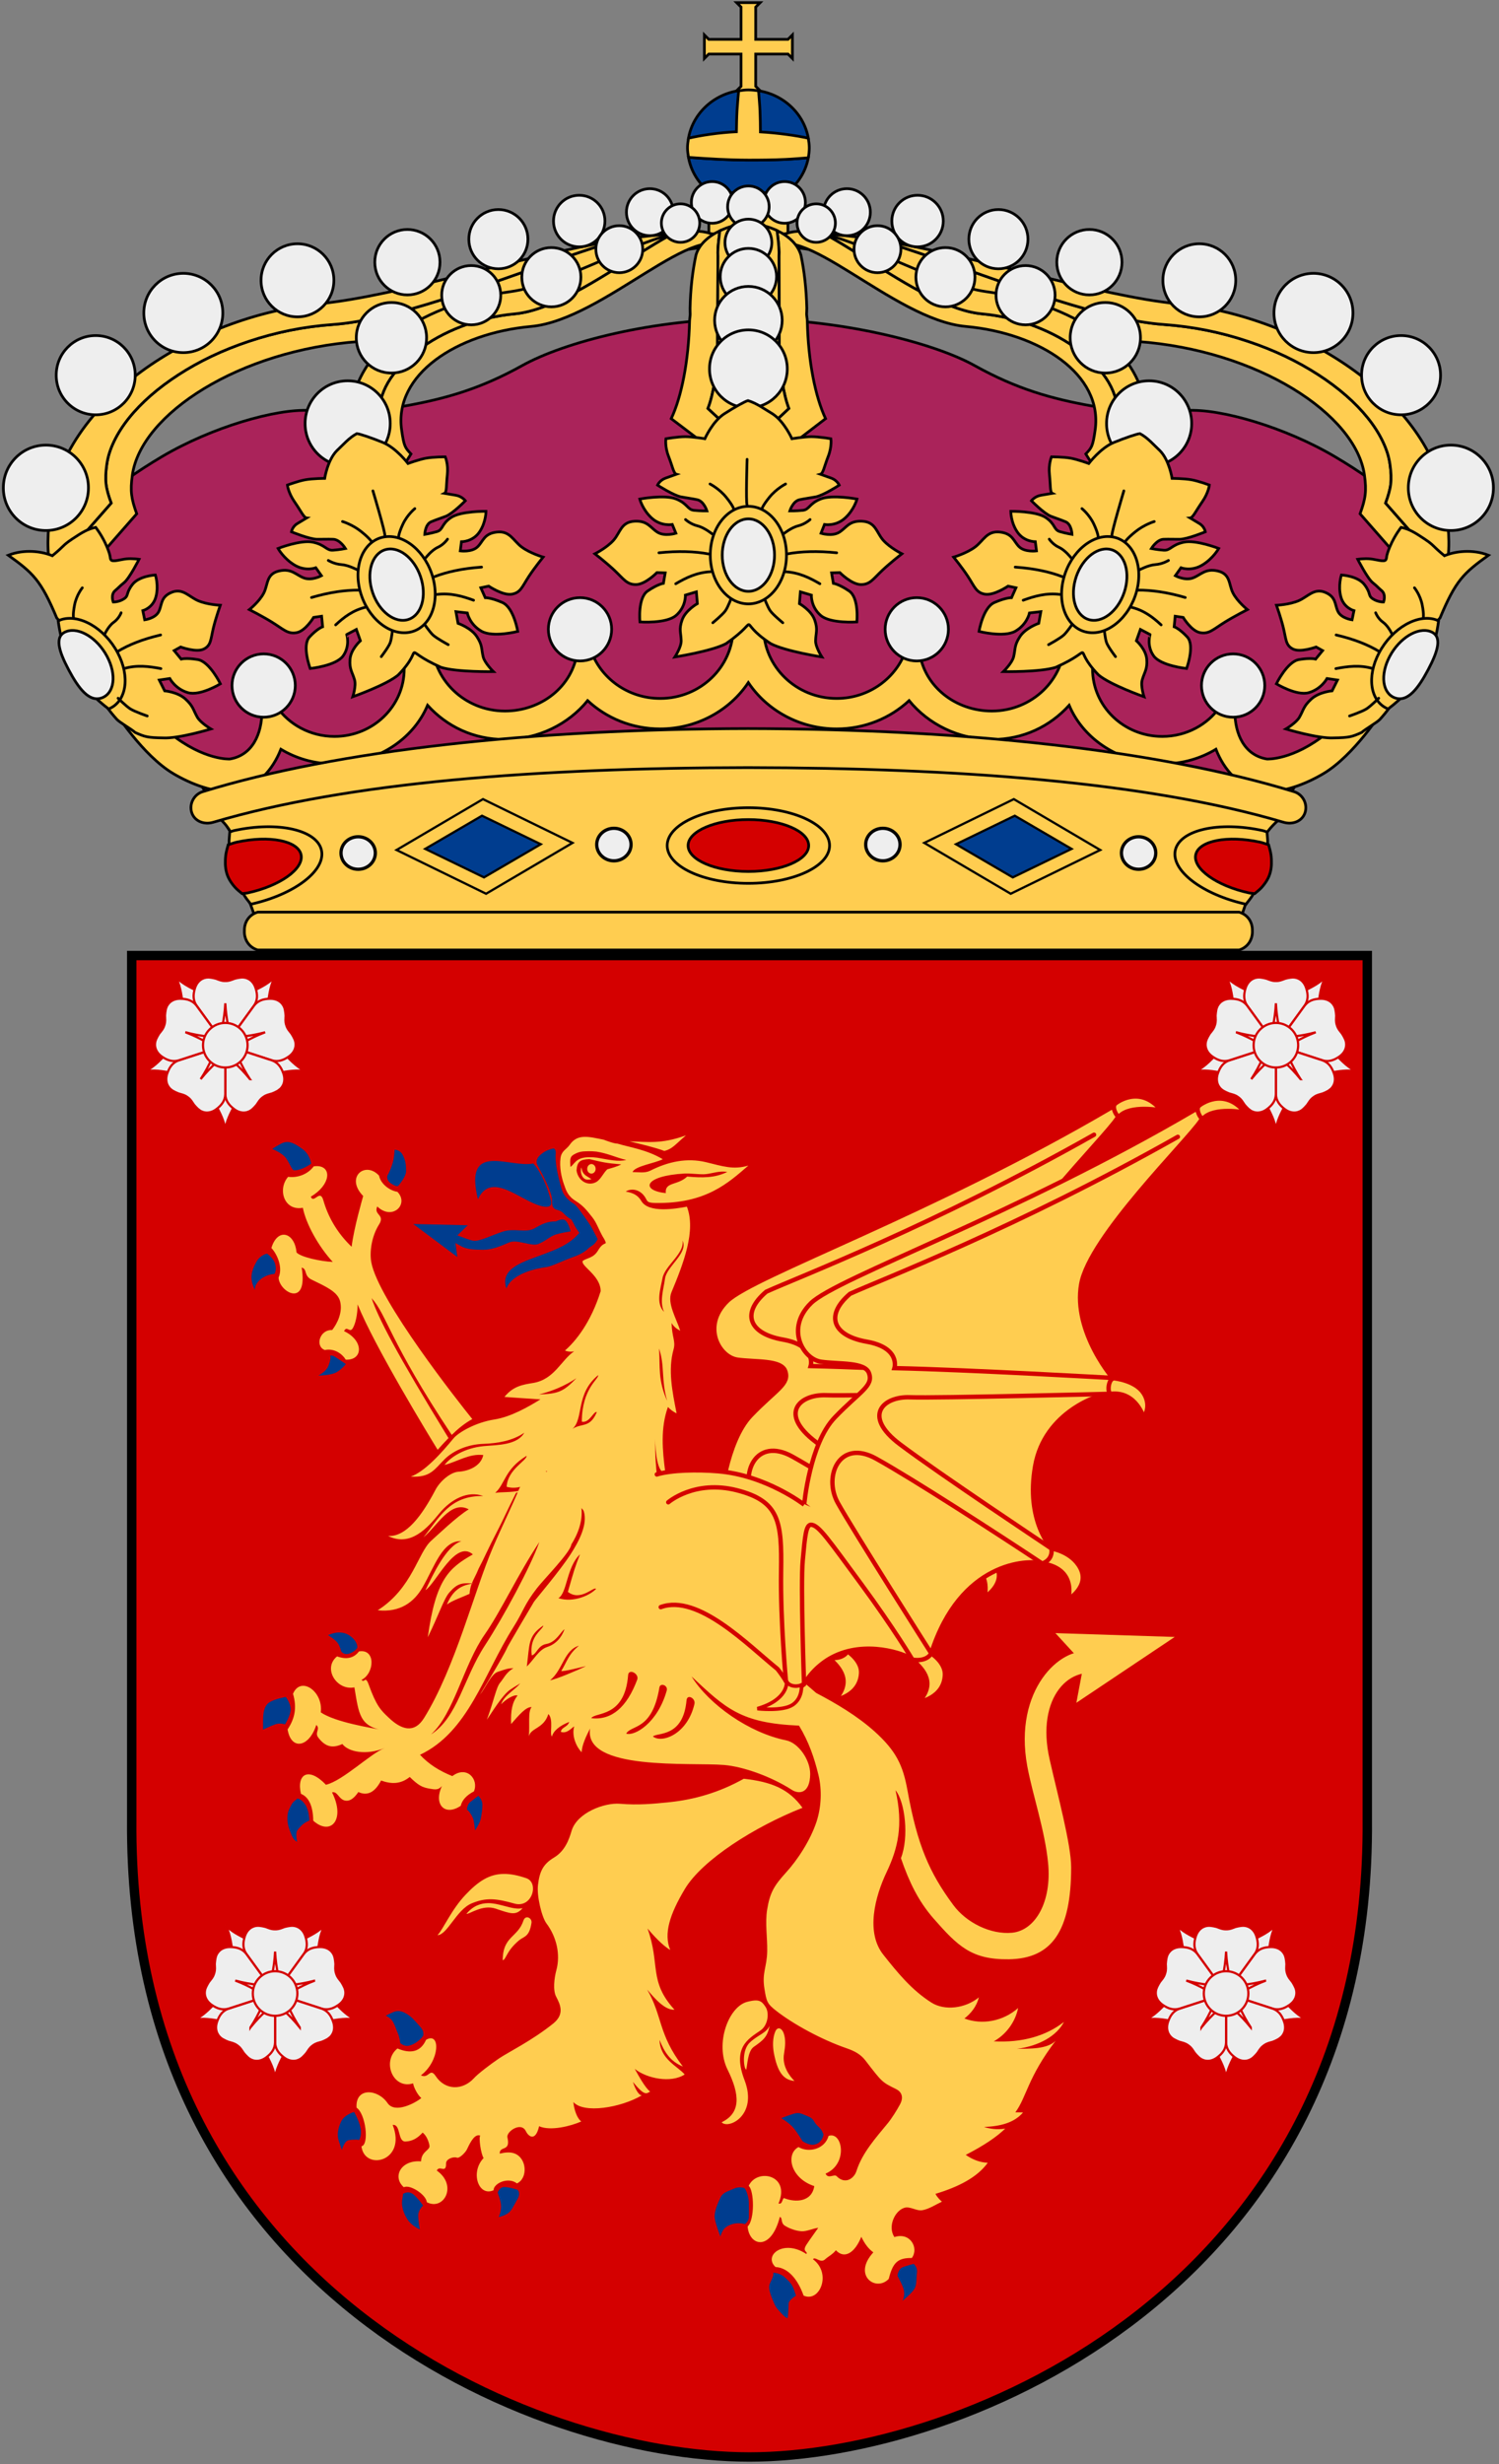 <?xml version="1.0" encoding="UTF-8" standalone="no"?>
<svg
   xmlns:dc="http://purl.org/dc/elements/1.1/"
   xmlns:cc="http://creativecommons.org/ns#"
   xmlns:rdf="http://www.w3.org/1999/02/22-rdf-syntax-ns#"
   xmlns:svg="http://www.w3.org/2000/svg"
   xmlns="http://www.w3.org/2000/svg"
   xmlns:xlink="http://www.w3.org/1999/xlink"
   id="svg2088"
   height="494.52"
   width="301"
   version="1.0">
  <rect width="100%" height="100%" fill="#808080" stroke="none"/>
  <defs
     id="defs2090" />
  <path
     style="fill:#d40000"
     id="Shield"
     d="M 274.551,191.759 L 150.5,191.759 L 26.45,191.759 L 26.45,365.256 C 25.682,458.977 106.739,493.076 150.5,493.076 C 193.494,493.076 275.318,458.977 274.551,365.256 L 274.551,191.759 z" />
  <g
     style="fill:#ffcd50"
     id="Dragon-winged-griffin"
     transform="matrix(0.88,0,0,0.88,30.255,212.665)">
    <g
       style="stroke:#d40000;stroke-width:1;stroke-linecap:round"
       id="Dragon-wing-2"
       transform="translate(-19.121,-0.476)">
      <path
         id="path2057"
         d="M 173.821,136.826 C 176.504,140.407 177.635,136.903 178.115,135.391 C 184.774,114.378 200.201,113.938 203.436,114.908 C 206.671,115.877 207.523,113.432 206.422,112.439 C 205.32,111.446 199.643,105.048 201.828,92.657 C 204.013,80.266 216.417,76.269 218.55,76.246 C 220.682,76.223 222.164,75.088 220.856,74.059 C 219.547,73.029 210.424,62.033 212.335,51.191 C 214.247,40.349 236.533,18.597 239.673,13.825 C 243.28,13.694 238.423,11.326 238.423,11.326 C 197.261,35.48 156.598,49.751 150.689,55.496 C 144.781,61.241 148.828,68.301 153,68.886 C 157.133,69.467 162.977,68.892 163.908,71.469 C 164.986,74.453 161.826,75.622 156.089,81.597 C 150.353,87.572 149.116,101.475 149.117,101.475" />
      <g
         id="g2059">
        <path
           id="path2061"
           d="M 239.318,10.411 C 239.318,10.411 244.805,5.986 249.72,12.044 C 249.72,12.044 242.621,10.668 240.143,13.417 C 239.773,13.827 238.154,11.185 239.318,10.411 z" />
        <path
           id="path2065"
           d="M 203.439,114.899 C 211.535,116.086 209.351,123.086 209.351,123.086 C 209.351,123.086 214.33,120.138 212.132,115.925 C 210.175,112.173 205.518,111.467 205.518,111.467 C 205.518,111.467 206.122,113.923 203.439,114.899 z" />
        <path
           id="path2067"
           d="M 173.817,136.825 C 176.643,139.312 179.056,142.303 175.277,146.485 C 175.277,146.485 181.009,145.595 181.231,140.311 C 181.352,137.447 178.115,135.387 178.115,135.387 C 178.115,135.387 177.251,137.343 173.817,136.825 z" />
      </g>
      <path
         style="fill:none"
         id="path2075"
         d="M 178.115,135.387 C 178.115,135.387 160.141,107.111 156.787,101.065 C 153.432,95.019 157.153,86.334 165.525,90.973 C 173.897,95.613 192.942,107.925 203.44,114.899" />
      <path
         style="fill:none"
         id="path2077"
         d="M 205.519,111.466 C 205.519,111.466 179.515,94.16 170.914,87.656 C 162.312,81.153 167.224,76.755 173.239,76.985 C 179.254,77.215 219.168,76.189 219.168,76.189" />
      <path
         style="fill:none"
         id="path2079"
         d="M 219.603,72.581 C 219.603,72.581 186.64,70.703 169.72,70.337 C 169.72,70.337 171.149,65.674 163.365,64.301 C 155.58,62.928 153.844,58.259 159.59,53.381 C 166.63,50.174 197.403,38.472 234.382,17.586" />
    </g>
    <path
       id="Body"
       d="M 122.149,17.248 C 116.418,19.332 113.301,18.695 109.277,18.636 C 111.775,19.218 115.327,20.075 117.215,20.81 C 119.054,20.345 119.624,19.408 122.149,17.248 z M 98.864,17.595 C 97.569,17.651 96.48,18.129 95.574,19.466 C 94.86,20.484 93.742,20.754 93.522,22.439 C 93.247,24.561 93.742,26.845 94.292,28.385 C 94.758,29.722 95.133,31.069 96.917,32.173 C 98.784,33.336 99.504,34.35 100.735,35.885 C 101.91,37.35 102.191,38.836 103.557,41.016 C 104.319,42.6 103.502,41.097 102.109,43.461 C 101.052,45.253 99.706,45.134 98.608,45.86 C 97.976,47.021 102.67,49.134 102.682,52.787 C 100.434,59.951 96.977,64.202 94.533,66.324 C 95.247,66.614 95.957,66.636 96.616,66.52 C 93.733,68.409 92.17,72.86 87.365,73.703 C 84.866,74.11 82.729,74.432 80.725,76.903 C 83.47,77.106 86.216,77.286 88.934,77.461 C 86.161,79.176 82.177,81.467 78.416,82.049 C 73.996,82.746 70.178,85.069 69.135,86.319 C 66.307,89.749 62.541,93.939 59.356,95.072 C 63.886,95.334 64.737,93.413 67.098,91.088 C 69.239,88.995 72.546,87.718 75.896,87.602 C 79.218,87.486 82.616,86.898 85.252,85.067 C 83.687,87.886 79.179,87.853 76.077,88.115 C 71.574,88.522 68.398,90.672 67.052,92.416 C 70.018,91.66 72.683,89.775 75.896,90.152 C 75.347,92.797 72.341,93.839 70.282,93.955 C 68.415,94.042 66.001,96.143 64.985,98.09 C 61.992,103.787 58.353,108.87 54.18,108.609 C 59.287,111.166 63.179,106.778 65.815,103.523 C 68.533,100.209 72.354,98.201 75.896,99.509 C 68.153,99.334 65.808,104.595 62.238,108.926 C 65.314,106.426 68.485,100.304 72.576,102.542 C 69.967,104.083 65.322,108.548 64.004,109.71 C 60.956,112.442 59.718,120.527 51.811,125.556 C 56.972,126.108 60.133,123.634 62.027,120.349 C 64.773,115.612 66.59,109.539 70.901,109.801 C 67.469,110.847 64.463,117.335 62.706,120.968 C 65.095,119.428 69.545,109.331 73.526,112.819 C 68.008,115.929 65.047,118.546 63.234,131.713 C 65.815,126.452 66.906,122.905 68.169,121.481 C 69.922,119.487 70.906,119.281 73.285,119.429 C 73.687,118.389 74.259,117.51 74.854,116.018 C 76.429,113.042 76.194,113.093 79.593,106.511 C 80.408,104.933 81.164,103.176 83.336,98.86 C 83.841,97.855 98.003,100.286 98.834,103.01 C 99.733,105.957 97.784,109.719 95.891,112.668 C 93.327,116.664 87.79,123.09 87.471,123.609 C 87.155,124.121 81.579,133.548 81.359,134.067 C 80.469,136.164 75.401,144.318 75.126,144.827 C 76.307,143.403 77.648,140.129 79.186,139.605 C 81.107,138.937 81.582,138.795 82.777,138.76 C 81.037,139.804 80.59,141.083 79.744,142.065 C 78.833,143.123 78.342,146.113 76.711,150.516 C 77.93,148.772 80.234,144.889 82.053,143.65 C 83.552,142.628 83.817,142.634 84.301,142.201 C 83.572,143.406 80.612,144.918 79.97,147 C 80.896,145.982 82.822,144.716 83.713,144.993 C 82.518,146.526 82.123,148.377 82.249,151.497 C 84.1,149.377 85.695,147.509 86.927,147.649 C 86.034,148.625 86.536,151.757 86.293,154.304 C 86.788,152.298 89.702,152.59 90.745,149.218 C 92.008,150.468 90.944,153.84 91.575,154.334 C 91.877,153.084 93.29,151.886 95.514,151.014 C 95.075,152.293 93.735,152.159 93.597,153.293 C 95.025,153.758 96.014,152.389 96.646,152.04 C 95.987,154.307 97.253,156.865 98.351,157.941 C 98.351,156.371 99.499,153.976 100.268,152.523 C 98.73,162.26 123.197,160.199 130.857,160.838 C 135.305,161.216 141.652,163.518 146.265,166.482 C 147.94,167.587 150.435,167.354 150.49,162.936 C 150.518,159.71 147.85,155.791 144.967,155.209 C 136.593,153.524 127.426,147.099 123.417,140.647 C 131.215,147.942 134.651,151.307 147.94,151.859 C 150.219,155.638 151.416,159.193 152.377,163.117 C 153.2,166.518 153.037,170.4 151.939,173.771 C 150.511,178.073 147.573,182.529 144.937,185.406 C 142.246,188.371 141.298,189.961 140.666,193.827 C 140.172,196.879 140.736,200.164 140.681,203.274 C 140.626,206.965 139.431,208.187 140.062,211.936 C 140.529,214.755 140.625,215.261 142.794,216.946 C 146.638,219.94 153.104,223.48 158.76,225.428 C 160.709,226.096 162.018,226.852 163.061,228.189 C 166.96,233.247 166.826,233.126 170.093,234.754 C 171.384,235.393 171.85,236.611 170.999,238.21 C 170.285,239.547 169.098,241.436 168.192,242.541 C 165.501,245.825 162.372,249.265 161.054,253.421 C 160.505,255.165 158.449,256.59 156.527,254.613 C 155.977,254.032 154.556,255.362 154.006,254.025 C 159.223,251.816 157.87,244.319 154.686,245.423 C 153.834,248.475 150.153,249.34 147.819,247.973 C 144.854,249.543 145.935,255.075 151.426,256.877 C 150.849,260.539 147.116,260.627 144.59,259.639 C 144.096,259.464 144.25,261.18 143.262,260.831 C 146.062,254.291 138.35,252.719 136.456,256.817 C 137.719,257.921 137.862,264.542 136.214,266.083 C 136.571,270.559 141.532,271.844 143.564,263.909 C 144.25,264.084 143.682,265.277 144.726,265.917 C 145.796,266.585 147.22,267.082 148.483,267.169 C 149.636,267.256 151.123,266.53 152.331,266.384 C 151.508,267.576 150.399,269.056 149.63,270.248 C 148.559,271.904 150.082,271.75 149.615,272.36 C 144.398,268.873 139.727,272.717 142.583,275.333 C 145.246,275.45 147.554,277.826 148.981,281.837 C 152.633,283.523 155.49,276.808 151.124,273.553 C 151.618,272.797 152.818,274.599 153.916,273.553 C 154.602,272.913 155.537,272.517 156.361,271.5 C 158.255,273.564 160.646,272.186 162.156,268.437 C 162.924,270.035 163.831,271.227 164.902,271.983 C 160.07,277.244 165.508,281.086 168.418,278.035 C 169.352,274.256 170.5,273.237 173.685,273.266 C 175.332,271.028 173.353,267.305 169.701,268.497 C 168.109,266.085 169.814,262.451 172.01,261.812 C 173.3,261.434 174.739,262.603 176.084,262.37 C 177.595,262.109 179.124,261.092 180.551,260.423 C 180.112,260.046 179.457,259.398 179.072,258.643 C 184.372,257.044 188.621,254.863 191.009,251.55 C 189.307,251.492 187.632,250.888 185.984,249.754 C 190.185,247.603 193.072,245.623 194.993,243.763 C 193.099,244.054 191.537,243.822 190.164,243.386 C 193.843,243.24 197.021,242.464 199.053,240.081 C 198.449,240.052 197.879,240.051 197.302,240.051 C 199.883,236.563 200.095,232.137 206.493,223.737 C 204.543,225.685 200.508,225.52 197.68,225.578 C 202.786,224.91 206.774,222.575 208.394,219.436 C 204.221,222.692 198.752,224.207 192.383,223.858 C 195.073,222.376 197.277,219.552 197.936,216.267 C 194.477,219.319 189.691,220.163 185.682,218.652 C 187.137,217.518 188.438,215.973 188.987,213.823 C 185.912,216.38 181.13,216.933 178.137,215.015 C 173.607,212.137 170.396,208.16 167.211,204.149 C 163.093,199.034 165.287,190.806 167.95,185.225 C 170.476,179.906 171.797,174.596 169.958,166.603 C 172.154,169.248 173.062,177.349 171.195,182.086 C 173.117,187.667 175.225,191.908 178.574,195.774 C 184.203,202.197 187.327,205.262 195.839,205.145 C 205.668,205 210.039,198.659 210.039,184.184 C 210.039,179.01 206.959,167.679 205.119,159.541 C 201.907,145.327 209.901,137.329 217.781,140.526 C 219.597,140.399 222.797,134.361 214.099,135.063 C 207.701,133.842 196.834,143.641 200.019,161.08 C 201.227,167.62 204.031,175.63 204.772,183.158 C 205.651,191.994 201.889,198.571 196.563,199.094 C 191.703,199.559 186.125,196.825 183.132,192.756 C 177.641,185.344 174.928,179.033 172.704,166.709 C 171.661,160.867 170.098,157.618 165.128,153.142 C 161.175,149.625 156.476,146.832 151.864,144.419 C 142.615,136.335 128.204,125.713 118.362,123.79 C 117.12,114.084 116.066,108.725 116.193,103.766 C 116.32,98.834 114.973,94.357 115.132,86.47 C 115.105,89.173 115.681,94.712 117.411,93.985 C 116.779,89.132 116.3,83.992 118.03,79.196 C 118.551,79.778 119.293,80.325 120.007,80.645 C 119.046,75.762 117.982,70.745 119.327,66.007 C 119.822,64.176 118.942,63.272 118.86,60.046 C 119.381,60.918 120.068,61.405 120.837,61.812 C 120.013,59.138 117.788,55.54 118.829,53.044 C 121.63,46.332 124.449,38.986 122.361,33.516 C 119.725,34.01 113.61,35.024 111.963,32.233 C 111.167,30.838 109.967,30.337 108.402,30.075 C 109.637,29.232 111.881,29.497 113.035,31.735 C 113.337,32.288 113.375,32.642 115.132,32.671 C 126.664,32.874 131.768,28.127 136.38,24.145 C 132.921,25.162 130.521,24.29 126.677,23.36 C 122.366,22.343 118.113,23.215 113.94,25.337 C 112.732,25.918 111.246,25.624 109.956,25.624 C 110.478,24.257 115.013,23.626 116.853,22.696 C 113.162,20.478 109.17,19.957 106.5,19.134 C 105.814,19.164 103.871,18.448 103.376,18.244 C 101.65,17.901 100.16,17.54 98.864,17.595 z M 73.285,119.429 C 73.275,119.455 73.265,119.478 73.255,119.504 C 73.378,119.486 73.505,119.458 73.632,119.444 C 73.507,119.435 73.403,119.436 73.285,119.429 z M 73.255,119.504 C 70.459,119.922 68.753,121.403 67.596,124.243 C 68.761,123.354 71.351,122.466 72.757,121.813 C 72.841,120.859 73.013,120.149 73.255,119.504 z M 99.921,20.87 C 100.389,20.859 100.97,20.879 101.731,20.96 C 104.367,21.372 106.333,22.372 108.522,22.862 C 106.683,23.319 104.808,22.847 101.897,22.349 C 97.12,21.773 97.036,23.485 95.8,24.462 C 95.6,22.479 95.735,21.992 96.917,21.428 C 97.969,20.927 98.516,20.903 99.921,20.87 z M 100.102,22.666 C 103.085,23.375 103.889,23.587 107.375,23.873 C 106.442,24.396 105.107,24.712 104.176,25.005 C 103.268,25.87 102.671,27.361 101.626,27.917 C 99.775,28.903 97.557,27.68 97.174,25.276 C 97.316,23.252 97.96,22.753 100.102,22.666 z M 130.223,25.518 C 130.429,25.507 130.631,25.509 130.842,25.518 C 131.083,25.528 131.319,25.55 131.566,25.593 C 128.683,27.017 125.826,26.94 122.421,26.65 C 120.225,28.742 117.272,27.807 117.547,30.422 C 111.781,29.841 112.43,26.479 121.848,25.956 C 123.138,25.897 124.851,26.151 126.224,26.122 C 127.443,26.099 128.779,25.595 130.223,25.518 z M 121.365,41.243 C 122.737,44.091 117.75,47.114 117.366,49.905 C 117.036,52.375 116.056,55.185 117.154,57.511 C 115.205,55.563 116.325,52.314 116.792,49.814 C 117.314,46.966 121.859,44.207 121.365,41.243 z M 116.007,65.856 C 117.353,69.896 116.448,72.838 117.849,77.808 C 115.734,73.07 116.255,70.099 116.007,65.856 z M 102.109,71.938 C 102.301,72.839 98.409,74.931 98.381,82.547 C 100.166,82.924 101.038,80.097 101.807,80.358 C 100.242,84.079 98.38,82.796 96.238,84.191 C 98.874,81.895 96.892,76.181 102.109,71.938 z M 97.144,72.632 C 94.124,75.8 92.913,76.17 88.602,76.344 C 91.622,75.589 94.536,74.376 97.144,72.632 z M 85.78,90.333 C 85.89,91.409 81.443,93.414 81.223,97.396 C 85.945,98.733 89.732,93.472 90.474,93.85 C 86.74,99.517 81.577,98.319 78.612,98.784 C 80.918,96.721 80.756,93.385 85.78,90.333 z M 97.959,112.804 C 96.702,116.045 96.652,116.322 95.197,121.36 C 98.107,123.628 101.104,120.042 101.626,120.681 C 100.39,122.047 96.538,123.928 93.024,122.794 C 95.028,121.719 94.871,115.704 97.959,112.804 z M 89.598,129.027 C 89.516,129.986 86.326,131.401 86.957,135.848 C 88.111,135.557 88.303,133.586 90.308,133.237 C 92.586,132.83 93.659,130.28 94.427,129.902 C 93.741,131.82 92.423,133.292 90.474,133.931 C 88.524,134.571 87.391,136.901 85.826,138.383 C 86.512,133.268 86.002,131.468 89.598,129.027 z M 97.717,133.644 C 95.329,135.563 94.951,137.389 93.688,139.394 C 94.017,139.656 98.933,138.337 99.317,138.308 C 97.45,139.209 92.51,141.318 91.138,141.522 C 94.075,139.139 94.313,134.633 97.717,133.644 z M 109.579,139.605 C 110.309,139.543 111.371,140.422 111.012,141.401 C 108.679,147.592 105.262,150.692 100.539,150.169 C 101.445,148.687 108.176,150.169 108.945,140.345 C 108.979,139.854 109.247,139.634 109.579,139.605 z M 116.792,142.563 C 117.341,142.58 117.964,143.116 117.758,143.861 C 115.671,151.302 110.402,154.325 108.507,153.685 C 109.661,151.622 114.436,153.078 116.083,143.167 C 116.155,142.731 116.463,142.553 116.792,142.563 z M 122.844,145.34 C 122.886,145.335 122.936,145.337 122.979,145.34 C 123.566,145.385 124.27,146.107 124.081,146.924 C 122.461,153.9 116.581,155.962 114.604,154.334 C 115.62,153.375 121.501,154.626 122.27,146.11 C 122.315,145.604 122.549,145.372 122.844,145.34 z M 135.339,163.977 C 129.573,167.204 123.936,168.723 118.528,169.304 C 114.601,169.711 111.302,170.03 107.074,169.682 C 103.532,169.391 97.278,171.713 96.042,175.869 C 95.493,177.729 94.594,180.425 92.013,181.966 C 89.487,183.477 88.733,185.206 88.376,188.228 C 88.074,190.699 89.237,195.542 90.308,196.966 C 92.641,200.076 93.52,204.058 92.586,207.575 C 92.065,209.493 91.757,212.234 92.526,213.687 C 93.459,215.46 94.513,217.633 91.877,219.784 C 86.962,223.736 81.544,226.357 79.457,227.782 C 77.645,229.003 74.649,231.274 73.798,232.234 C 71.217,235.082 67.214,235.08 65.045,231.796 C 63.673,229.732 63.505,232.487 61.665,231.615 C 65.976,228.359 66.219,221.564 62.842,223.511 C 61.579,226.33 59.273,226.738 56.308,225.488 C 52.683,228.424 55.272,234.894 59.884,233.441 C 60.049,234.516 61.042,236.239 61.756,236.791 C 60.438,237.895 55.761,240.424 54.059,237.953 C 51.863,234.698 46.652,234.286 46.982,238.994 C 49.041,240.331 49.938,247.4 48.098,247.807 C 48.785,253.504 58.516,251.289 55.221,242.918 C 57.143,242.714 56.294,246.764 58.134,246.706 C 59.781,246.648 60.986,245.86 62.057,244.668 C 62.936,245.366 63.447,246.638 63.612,247.626 C 63.804,248.731 61.778,248.879 61.695,251.233 C 57.055,250.855 55.081,254.808 57.772,257.134 C 59.144,256.407 62.871,258.829 63.008,260.544 C 66.907,262.579 70.092,256.702 65.287,253.331 C 65.891,251.994 67.454,254.143 67.4,251.731 C 67.372,250.656 69.106,250.097 69.874,250.388 C 70.451,250.62 71.851,249.171 72.153,248.532 C 73.059,246.584 74.021,244.898 75.202,245.363 C 74.817,245.77 75.34,249.519 75.971,250.478 C 72.869,253.705 74.79,259.382 78.25,257.813 C 78.195,256.33 81.49,254.66 83.577,256.258 C 86.103,255.125 85.889,250.513 83.034,249.437 C 82.073,249.059 80.834,249.177 79.653,249.467 C 79.571,247.578 82.2,249.171 81.404,245.77 C 81.102,244.462 84.516,242.084 85.614,244.352 C 86.218,245.601 87.809,246.795 88.633,243.22 C 91.241,244.382 95.899,243.18 98.261,242.133 C 97.272,241.407 96.614,239.44 96.45,237.696 C 98.765,240.379 107.209,239.046 112.114,236.157 C 111.504,236.319 110.587,234.868 110.047,233.124 C 112.655,236.321 113.092,235.835 113.97,235.312 C 112.872,234.527 111.415,231.851 110.454,230.136 C 113.2,232.345 118.718,233.453 121.848,231.419 C 120.338,229.588 116.25,227.988 116.113,223.541 C 117.239,226.361 118.585,228.445 121.44,229.608 C 115.757,222.196 116.833,218.132 113.291,212.057 C 115.076,214.179 117.382,216.79 119.524,216.645 C 113.566,210.105 116.332,206.296 113.367,198.128 C 114.602,199.581 116.773,202 118.558,203.018 C 117.02,199.355 118.421,194.902 121.908,189.089 C 125.917,182.433 137.886,174.875 148.731,170.602 C 145.628,166.292 141.654,164.675 135.339,163.977 z M 80.574,185.678 C 77.256,185.711 74.747,187.365 71.821,190.462 C 68.554,193.921 66.798,198.228 65.453,199.652 C 67.704,199.565 69.765,193.862 73.225,192.409 C 76.492,191.042 78.745,191.247 82.973,192.439 C 87.064,193.601 88.685,187.676 85.72,186.659 C 83.764,185.987 82.082,185.663 80.574,185.678 z M 77.028,192.348 C 75.275,192.359 73.53,192.984 72.048,194.793 C 72.789,194.88 75.725,192.583 78.718,193.601 C 82.15,194.763 83.337,195.253 84.875,193.48 C 83.2,193.916 81.03,192.965 78.778,192.529 C 78.202,192.42 77.612,192.345 77.028,192.348 z M 85.886,195.578 C 85.556,195.586 85.231,195.809 85.056,196.332 C 83.766,200.227 80.332,199.849 80.332,205.372 C 81.156,205.168 81.082,203.314 84.075,200.814 C 85.201,199.884 86.403,200.115 86.897,196.83 C 87,196.14 86.436,195.564 85.886,195.578 z M 138.116,214.532 C 137.613,214.527 136.973,214.631 136.124,214.849 C 131.841,215.953 128.716,224.387 131.627,230.287 C 134.509,236.1 134.649,240.222 130.283,242.314 C 131.739,244 138.595,240.798 135.52,232.747 C 132.665,225.306 136.259,223.36 139.142,221.383 C 140.817,220.25 141.237,217.435 140.304,216.011 C 139.681,215.072 139.222,214.543 138.116,214.532 z M 141.24,220.312 C 140.416,222.027 138.734,222.282 136.757,224.084 C 134.781,225.887 135.333,230.071 135.882,230.332 C 136.157,229.489 136.187,226.158 137.588,225.141 C 139.784,223.6 140.69,222.928 141.24,220.312 z M 143.262,220.9 C 142.99,220.934 142.718,221.167 142.522,221.625 C 141.918,223.049 141.916,224.899 142.19,226.469 C 143.014,230.8 144.318,232.665 146.899,232.898 C 145.8,231.793 144.008,229.497 144.529,226.62 C 144.804,224.992 144.948,223.471 144.454,222.047 C 144.196,221.302 143.715,220.843 143.262,220.9 z" />
    <g
       style="stroke:#d40000;stroke-width:1;stroke-linecap:round"
       id="Dragon-wing">
      <path
         id="path7265"
         d="M 116.386,124.838 C 124.915,121.707 136.392,133.605 143.013,138.931 C 143.687,139.772 144.335,140.694 144.957,141.724 C 145.198,142.124 145.518,142.469 145.869,142.731 C 146.22,142.992 146.611,143.181 147.01,143.247 C 147.409,143.314 147.813,143.269 148.199,143.084 C 148.586,142.9 148.952,142.574 149.264,142.083 C 149.81,141.246 150.38,140.484 150.984,139.807 C 151.588,139.129 152.228,138.538 152.878,138.005 C 153.528,137.473 154.19,137.01 154.872,136.609 C 155.555,136.208 156.256,135.87 156.958,135.587 C 164.675,132.469 173.189,135.984 173.821,136.826 C 176.504,140.407 177.635,136.903 178.115,135.391 C 184.774,114.378 200.201,113.938 203.436,114.908 C 206.671,115.877 207.523,113.432 206.422,112.439 C 205.32,111.446 199.643,105.048 201.828,92.657 C 204.013,80.266 216.417,76.269 218.55,76.246 C 220.682,76.223 222.164,75.088 220.856,74.059 C 219.547,73.029 210.424,62.033 212.335,51.191 C 214.247,40.349 236.533,18.597 239.673,13.825 C 243.28,13.694 238.423,11.326 238.423,11.326 C 197.261,35.48 156.598,49.751 150.689,55.496 C 144.781,61.241 148.828,68.301 153,68.886 C 157.133,69.467 162.977,68.892 163.908,71.469 C 164.986,74.453 161.826,75.622 156.089,81.597 C 150.353,87.572 149.116,101.475 149.117,101.475 C 149.117,101.475 140.404,94.724 129.398,93.843 C 124.688,93.465 118.906,93.567 115.492,94.575" />
      <g
         id="Wing-tips">
        <path
           id="path7297"
           d="M 239.318,10.411 C 239.318,10.411 244.805,5.986 249.72,12.044 C 249.72,12.044 242.621,10.668 240.143,13.417 C 239.773,13.827 238.154,11.185 239.318,10.411 z" />
        <path
           id="path7299"
           d="M 219.882,72.661 C 219.882,72.661 224.535,73.109 226.468,75.909 C 227.696,77.687 227.794,79.85 226.564,81.59 C 226.564,81.59 224.886,75.617 219.168,76.189 C 218.18,76.288 218.438,72.589 219.882,72.661 z" />
        <path
           id="path7301"
           d="M 203.439,114.899 C 211.535,116.086 209.351,123.086 209.351,123.086 C 209.351,123.086 214.33,120.138 212.132,115.925 C 210.175,112.173 205.518,111.467 205.518,111.467 C 205.518,111.467 206.122,113.923 203.439,114.899 z" />
        <path
           id="path7303"
           d="M 173.817,136.825 C 176.643,139.312 179.056,142.303 175.277,146.485 C 175.277,146.485 181.009,145.595 181.231,140.311 C 181.352,137.447 178.115,135.387 178.115,135.387 C 178.115,135.387 177.251,137.343 173.817,136.825 z" />
        <path
           style="stroke-width:0.823"
           id="path7305"
           d="M 145.104,142.001 C 145.104,142.001 145.447,145.964 138.454,147.99 C 138.454,147.99 144.187,148.669 146.51,147.099 C 148.806,145.548 148.506,142.591 148.506,142.591 C 148.506,142.591 146.648,143.468 145.104,142.001 z" />
      </g>
      <path
         style="fill:none"
         id="path7307"
         d="M 118.106,100.929 C 118.106,100.929 124.081,95.724 133.758,98.189 C 143.436,100.654 144.031,105.311 143.849,116.659 C 143.668,128.007 144.961,141.73 144.961,141.73" />
      <path
         style="fill:none"
         id="path7309"
         d="M 149.093,142.447 C 149.093,142.447 148.279,119.717 148.792,114.193 C 149.306,108.67 149.5,105.829 150.84,106.062 C 152.575,106.363 154.566,109.31 162.12,119.566 C 169.674,129.823 173.817,136.825 173.817,136.825" />
      <path
         style="fill:none"
         id="path7311"
         d="M 178.115,135.387 C 178.115,135.387 160.141,107.111 156.787,101.065 C 153.432,95.019 157.153,86.334 165.525,90.973 C 173.897,95.613 192.942,107.925 203.44,114.899" />
      <path
         style="fill:none"
         id="path7313"
         d="M 205.519,111.466 C 205.519,111.466 179.515,94.16 170.914,87.656 C 162.312,81.153 167.224,76.755 173.239,76.985 C 179.254,77.215 219.168,76.189 219.168,76.189" />
      <path
         style="fill:none"
         id="path7315"
         d="M 219.603,72.581 C 219.603,72.581 186.64,70.703 169.72,70.337 C 169.72,70.337 171.149,65.674 163.365,64.301 C 155.58,62.928 153.844,58.259 159.59,53.381 C 166.63,50.174 197.403,38.472 234.382,17.586" />
    </g>
    <path
       id="Tail"
       d="M 212.895,137.795 L 211.229,146.651 L 233.668,131.64 L 206.447,130.767 L 212.895,137.795 z" />
    <path
       id="Eye"
       d="M 100.571,23.793 C 101.092,23.793 101.532,24.287 101.532,24.897 C 101.532,25.508 101.092,25.973 100.571,25.973 C 100.049,25.973 99.61,25.508 99.61,24.897 C 99.61,24.287 100.049,23.793 100.571,23.793 z M 98.459,25.339 C 98.899,26.443 99.644,26.561 100.578,27.259 C 99.919,27.375 99.222,27.505 98.7,26.894 C 98.178,26.284 98.043,25.282 98.263,24.556 L 98.459,25.339 z" />
    <path
       id="Arms"
       d="M 37.942,24.265 C 37.712,24.263 37.465,24.289 37.203,24.326 C 35.885,26.099 33.586,27.001 31.362,26.71 C 28.919,29.5 30.39,34.557 34.728,33.773 C 35.414,37.377 38.254,42.542 41.549,46.117 C 38.748,46.001 34.157,44.99 33.279,43.944 C 32.867,39.351 28.945,38.239 27.544,42.948 C 28.588,43.994 30.287,47.078 29.189,49.694 C 29.299,52.978 35.966,56.759 34.456,47.4 C 35.801,47.749 34.868,49.26 36.735,50.161 C 39.947,51.731 42.647,52.887 43.224,55.096 C 43.855,57.596 42.594,60.134 41.413,61.646 C 38.503,61.529 37.486,65.418 39.738,66.203 C 42.017,65.738 43.82,67.215 44.507,68.406 C 48.515,68.581 48.66,64.024 44.129,61.902 C 44.788,60.507 45.41,62.486 46.152,61.178 C 46.756,60.102 47.195,58.16 47.223,55.805 C 51.122,65.484 63.698,86.054 65.483,88.96 C 66.279,88.059 67.107,87.161 67.958,86.289 C 56.015,66.815 51.945,58.935 50.407,54.372 C 53.894,58.179 54.393,64.027 68.697,85.565 C 70.18,84.111 71.716,82.859 73.391,81.958 C 70.343,78.179 51.897,54.838 50.332,46.147 C 49.92,43.822 50.41,40.279 52.112,37.576 C 53.568,35.279 50.799,35.447 51.705,33.471 C 55.137,36.784 59.026,32.955 56.308,30.136 C 54.523,29.845 52.497,28.357 52.112,26.438 C 48.955,23.009 44.317,26.814 48.491,31.086 C 48.271,31.929 46.399,38.272 45.85,42.661 C 42.418,39.377 40.422,35.657 39.406,32.082 C 38.637,29.35 37.225,32.981 36.539,31.237 C 41.12,28.54 41.389,24.305 37.942,24.265 z M 88.678,93.533 C 88.515,93.522 88.357,93.529 88.21,93.548 C 85.173,93.525 85.372,95.362 84.06,97.939 C 82.364,101.993 80.208,106.329 78.084,111.265 C 73.801,121.216 69.542,138.546 62.404,150.094 C 60.13,153.773 57.159,152.766 54.331,150.063 C 52.491,148.348 51.488,147.329 49.758,142.533 C 48.962,140.266 48.76,142.317 48.128,141.416 C 51.066,139.963 51.424,134.274 47.525,134.942 C 46.344,136.512 44.644,136.83 42.53,136.074 C 39.18,138.777 42.448,143.95 46.484,143.137 C 47.514,149.178 47.61,152.212 53.553,152.986 C 50.037,152.347 42.139,151.079 38.817,148.841 C 39.421,144.074 34.236,140.444 32.479,144.6 C 33.413,147.798 32.889,150.235 31.242,152.734 C 32.065,157.618 36.171,156.795 37.791,151.708 C 38.807,152.638 37.338,153.399 38.244,154.591 C 39.726,156.538 41.321,157.188 43.737,156.054 C 45.137,157.886 49.185,158.677 53.408,156.976 C 50.206,158.17 43.893,164.42 39.994,165.351 C 36.013,161.165 33.247,162.913 34.29,167.418 C 35.937,168.086 37.042,169.941 37.097,173.545 C 41.105,177.12 44.513,173.277 41.383,167.086 C 42.673,166.708 42.922,168.871 44.597,168.987 C 45.558,169.046 46.428,168.406 47.389,167.011 C 49.695,168.057 51.317,166.768 52.58,164.385 C 54.832,165.198 57,165.285 59.115,163.57 C 61.009,165.43 61.907,165.935 63.582,166.226 C 64.927,166.458 65.613,166.596 66.464,165.637 C 64.487,169.852 67.126,172.591 70.75,170.149 C 71.079,168.783 72.105,167.732 73.753,166.86 C 74.933,164.186 72.183,160.845 68.833,163.374 C 65.868,162.182 63.485,160.694 61.454,158.514 C 72.519,153.283 75.972,140.172 82.807,129.344 C 85.119,125.682 85.157,124.356 88.18,120.47 C 89.759,118.44 95.817,112.299 95.982,110.555 C 100.046,104.105 98.236,98.92 95.333,97.049 C 95.127,97.033 91.119,93.698 88.678,93.533 z M 88.693,109.982 C 86.743,115.533 80.503,127.083 76.273,133.569 C 71.352,141.114 70.042,150.001 63.974,153.866 C 69.218,149.129 71.384,138 76.213,131.094 C 79.94,125.763 83.751,117.431 88.693,109.982 z" />
    <path
       style="fill:#003d8f"
       id="Beak"
       d="M 89.308,21.389 C 88.127,22.261 87.756,23.193 88.333,24.21 C 89.266,25.838 91.627,30.274 91.599,32.135 C 91.572,33.326 91.729,33.97 92.718,34.231 C 94.447,34.667 93.954,35.295 96.014,36.457 C 96.968,38.077 96.442,37.551 97.815,39.5 C 95.501,42.208 92.478,43.267 89.867,44.274 C 85.544,45.943 79.505,47.389 81.176,52.184 C 82.406,48.75 88.101,47.559 90.382,47.274 C 91.552,47.128 94.411,45.677 96.301,45.038 C 98.181,44.402 99.257,43.609 99.656,43.231 C 100.78,42.168 101.148,42.477 102.002,40.92 C 100.876,38.775 100.681,38.277 99.834,37.049 C 99.016,35.862 97.192,33.215 96.588,32.866 C 95.16,32.023 94.179,30.921 93.767,29.468 C 93.245,27.637 92.364,24.443 92.391,22.06 C 92.391,21.304 92.64,20.541 91.926,20.221 C 91.001,20.44 90.088,20.77 89.308,21.389 z M 87.303,23.66 C 81.922,24.794 71.374,18.358 74.678,31.817 C 77.732,25.259 84.382,32.225 89.154,33.387 C 91.21,33.888 91.699,33.181 91.232,31.786 C 90.542,29.147 89.163,25.695 87.303,23.66 z" />
    <path
       style="fill:#003d8f"
       id="Tongue"
       d="M 93.985,36.439 C 93.284,36.421 92.485,36.876 92.485,36.876 C 90.395,36.876 89.343,37.465 87.485,38.501 C 85.627,39.538 82.946,38.36 80.391,39.189 C 77.837,40.018 75.035,41.49 73.641,41.283 C 72.867,41.168 71.397,40.585 69.985,40.064 L 72.36,37.751 L 59.923,37.47 L 69.985,45.001 L 69.548,41.814 C 69.953,42.023 70.368,42.252 70.735,42.47 C 72.129,43.299 74.096,43.345 75.954,43.345 C 77.812,43.345 79.908,42.518 81.766,41.689 C 83.624,40.86 86.797,42.654 88.423,42.033 C 90.048,41.411 90.919,40.436 92.235,39.939 C 93.366,39.512 95.829,39.158 95.829,39.158 C 95.829,39.158 95.361,37.263 94.641,36.658 C 94.462,36.506 94.219,36.445 93.985,36.439 z" />
    <path
       style="fill:#003d8f"
       id="Claws"
       d="M 31.301,18.769 C 30.803,18.744 30.304,18.861 29.767,19.146 C 28.051,20.057 27.758,20.361 27.758,20.361 C 27.758,20.361 30.047,21.264 30.905,22.479 C 31.764,23.694 32.333,25.514 32.905,25.21 C 34.621,25.21 36.626,23.694 36.626,23.694 C 36.626,23.694 36.344,21.575 34.627,20.361 C 33.447,19.526 32.397,18.824 31.301,18.769 z M 55.66,20.543 C 55.66,20.543 55.655,21.399 55.393,22.823 C 55.131,24.247 54.086,26.527 54.086,26.242 C 54.086,26.242 53.557,27.377 54.868,28.231 C 56.179,29.086 56.442,28.801 56.442,28.801 C 56.442,28.801 58.283,26.806 58.283,25.382 C 58.283,23.958 58.147,22.894 57.491,21.683 C 56.836,20.473 55.66,20.543 55.66,20.543 z M 26.57,44.231 C 26.57,44.231 25.082,44.437 24.155,46.048 C 23.228,47.66 22.861,49.066 23.047,50.274 C 23.232,51.483 23.789,52.489 23.789,52.489 C 23.789,52.489 23.603,51.278 25.086,50.07 C 26.569,48.862 28.233,48.866 28.233,48.866 C 28.233,48.866 28.792,48.06 28.421,46.651 C 28.05,45.241 26.756,44.433 26.57,44.231 z M 41.14,67.468 C 40.931,67.493 40.843,67.597 40.843,67.597 C 41.214,67.395 41.023,68.808 40.467,70.016 C 39.911,71.224 38.25,72.027 38.25,72.027 C 38.25,72.027 41.208,72.026 42.506,71.22 C 43.803,70.415 44.545,69.403 44.545,69.403 C 44.545,69.403 43.066,68.405 42.14,67.801 C 41.676,67.499 41.348,67.442 41.14,67.468 z M 42.882,130.628 C 41.77,130.628 40.467,131.23 40.467,131.23 C 40.467,131.23 42.138,132.242 42.694,133.047 C 43.25,133.853 43.436,134.854 43.436,134.854 C 43.436,134.854 43.989,135.859 45.287,135.456 C 46.585,135.053 47.323,134.045 47.138,133.843 C 47.138,133.843 47.142,132.839 46.029,131.832 C 44.917,130.826 43.994,130.628 42.882,130.628 z M 30.826,145.327 C 30.826,145.327 28.422,145.726 27.125,146.531 C 25.827,147.337 25.64,149.157 25.64,150.768 C 25.64,152.379 25.64,152.778 25.64,152.778 C 25.64,152.778 27.309,151.977 28.421,151.574 C 29.533,151.171 30.648,151.574 30.648,151.574 C 30.648,151.574 31.945,149.554 31.945,148.144 C 31.945,146.734 30.826,145.327 30.826,145.327 z M 74.763,167.886 C 74.763,167.886 73.653,168.69 72.912,169.294 C 72.171,169.899 72.17,171.101 72.17,171.101 C 72.355,170.899 73.469,172.51 73.654,173.316 C 73.84,174.121 74.021,175.735 74.021,175.735 C 74.021,175.735 75.132,174.129 75.317,173.122 C 75.503,172.115 75.693,171.105 75.693,169.897 C 75.693,168.688 74.763,167.886 74.763,167.886 z M 33.429,168.488 C 33.429,168.689 32.494,169.091 32.123,169.897 C 31.752,170.702 31.202,171.307 31.202,172.918 C 31.202,174.529 31.567,175.336 32.123,176.746 C 32.679,178.156 33.429,178.348 33.429,178.348 C 33.429,178.348 33.241,177.753 33.241,176.746 C 33.241,175.739 33.608,175.53 34.35,174.724 C 35.091,173.919 36.201,173.52 36.201,173.52 C 36.201,173.52 36.207,171.306 35.28,169.897 C 34.353,168.487 33.429,168.488 33.429,168.488 z M 56.363,216.961 C 55.996,216.977 55.651,217.068 55.304,217.219 C 54.377,217.621 53.631,218.025 53.631,218.025 C 53.631,218.025 54.748,218.427 55.304,219.434 C 55.86,220.44 56.042,221.241 56.412,222.046 C 56.783,222.852 56.967,224.272 56.967,224.272 C 56.967,224.272 57.891,225.076 58.817,224.874 C 59.744,224.673 60.494,224.271 61.421,223.466 C 62.347,222.66 62.338,222.049 62.153,222.251 C 62.153,222.251 62.533,221.653 61.421,220.444 C 60.308,219.236 59.749,218.422 58.451,217.616 C 57.64,217.113 56.975,216.933 56.363,216.961 z M 46.406,239.971 C 46.406,239.971 44.178,240.575 43.436,242.186 C 42.695,243.797 42.511,245.214 42.882,246.423 C 43.253,247.631 43.624,248.638 43.624,248.638 C 43.624,248.638 44.172,246.624 45.099,246.423 C 46.026,246.221 47.699,246.221 47.514,246.423 C 47.514,246.423 48.251,245.407 47.88,243.595 C 47.51,241.782 46.406,239.971 46.406,239.971 z M 147.552,240.218 C 147.294,240.228 147.015,240.279 146.691,240.38 C 145.393,240.782 143.909,241.38 143.909,241.38 C 143.909,241.38 145.576,242.394 146.503,243.401 C 147.429,244.408 148.73,246.616 148.73,246.616 C 148.73,246.616 150.211,247.624 151.323,247.423 C 152.435,247.221 152.615,246.825 152.986,246.423 C 153.356,246.02 153.733,244.81 153.362,244.81 C 153.362,244.81 153.356,244.204 152.243,243.197 C 151.131,242.19 151.509,241.586 150.026,240.982 C 148.914,240.529 148.325,240.19 147.552,240.218 z M 80.692,257.089 C 79.58,257.089 79.207,258.304 79.207,258.304 C 79.207,258.707 79.949,260.109 79.949,261.519 C 79.949,262.929 79.395,263.938 79.395,263.938 C 79.395,263.938 80.507,263.736 81.434,263.132 C 82.361,262.528 82.734,261.517 83.661,259.906 C 84.588,258.295 83.661,257.691 83.661,257.691 C 83.661,257.691 81.804,257.089 80.692,257.089 z M 134.299,257.164 C 133.913,257.182 133.459,257.271 132.972,257.498 C 131.675,258.102 130.559,258.3 130.003,259.508 C 129.447,260.717 128.521,262.733 128.706,264.143 C 128.892,265.552 130.003,268.369 130.003,268.369 C 130.003,268.369 130.37,266.962 131.111,266.358 C 131.853,265.754 132.969,265.347 134.081,265.347 C 135.193,265.347 135.565,265.551 135.565,265.551 C 135.565,265.551 136.496,264.945 136.496,263.938 C 136.496,262.932 136.496,262.122 136.496,260.713 C 136.496,259.303 135.748,257.293 135.377,257.293 C 135.377,257.293 134.941,257.135 134.299,257.164 z M 58.728,258.304 C 58.031,258.304 57.521,258.702 57.521,258.702 C 57.706,258.702 57.343,259.706 57.343,260.713 C 57.343,261.72 57.712,263.131 58.639,264.541 C 59.566,265.95 61.421,266.756 61.421,266.756 C 61.421,266.756 61.044,264.749 61.044,263.541 C 61.044,262.332 62.153,261.326 62.153,261.326 C 62.153,261.326 61.412,260.115 60.114,258.906 C 59.627,258.453 59.147,258.304 58.728,258.304 z M 174.118,274.616 C 174.118,274.616 172.451,275.009 171.524,275.411 C 170.598,275.814 170.416,277.229 170.416,277.229 C 170.23,277.229 171.715,279.443 171.9,280.852 C 172.086,282.262 171.524,283.067 171.524,283.067 C 171.524,283.067 173.75,281.257 174.306,280.25 C 174.862,279.243 174.675,277.835 174.86,276.626 C 175.045,275.418 174.118,274.616 174.118,274.616 z M 142.049,276.626 C 142.234,277.231 141.677,278.24 141.306,279.046 C 140.935,279.851 141.129,280.857 141.87,282.669 C 142.612,284.482 142.612,284.475 143.909,285.884 C 145.207,287.294 145.384,286.895 145.384,286.895 C 145.384,286.895 145.572,284.475 145.572,283.669 C 145.572,282.864 147.245,281.863 147.245,281.863 C 147.245,281.863 147.061,281.257 146.691,280.25 C 146.32,279.243 145.764,278.644 144.652,277.637 C 143.539,276.63 142.049,276.626 142.049,276.626 z" />
  </g>
  <g
     transform="matrix(0.179,0,0,0.179,55.24,400.063)"
     id="Rose"
     style="fill:#eeeeee;stroke:#d40000;stroke-width:2.473">
    <g
       id="g3361">
      <path
         d="m -6,27 -7,36 C -5,77 -1,86 0,95 1,86 5,77 13,63 L 6,27 Z"
         id="g1_rose" />
      <use
         id="use7"
         transform="matrix(0.309,0.951,-0.951,0.309,0,0)"
         xlink:href="#g1_rose"
         x="0"
         y="0"
         width="100%"
         height="100%" />
      <use
         id="use9"
         transform="matrix(-0.809,0.588,-0.588,-0.809,0,0)"
         xlink:href="#g1_rose"
         x="0"
         y="0"
         width="100%"
         height="100%" />
      <use
         id="use11"
         transform="matrix(-0.809,-0.588,0.588,-0.809,0,0)"
         xlink:href="#g1_rose"
         x="0"
         y="0"
         width="100%"
         height="100%" />
      <use
         id="use13"
         transform="matrix(0.309,-0.951,0.951,0.309,0,0)"
         xlink:href="#g1_rose"
         x="0"
         y="0"
         width="100%"
         height="100%" />
    </g>
    <g
       id="g3368">
      <g
         id="g2_rose">
        <path
           d="m -19,-76 c -6.5,0 -12.5,4 -15,12 -2.5,8 -2.01,14 1.69,19.5 L 0,0 32.31,-44.5 C 36.01,-50 36.5,-56 34,-64 c -2.5,-8 -8.5,-12 -15,-12 -2,0 -8,1 -10,2 -5,2 -7,2 -9,2 -2,0 -4,0 -9,-2 -2,-1 -8,-2 -10,-2 z"
           id="path2843" />
        <path
           id="path17"
           d="m 0,-47 c -1,20 -5,32 -7,42 L 7,-5 C 5,-15 1,-27 0,-47 Z" />
      </g>
      <use
         height="100%"
         width="100%"
         y="0"
         x="0"
         id="use19"
         transform="matrix(0.309,0.951,-0.951,0.309,0,0)"
         xlink:href="#g2_rose" />
      <use
         height="100%"
         width="100%"
         y="0"
         x="0"
         id="use21"
         transform="matrix(-0.809,0.588,-0.588,-0.809,0,0)"
         xlink:href="#g2_rose" />
      <use
         height="100%"
         width="100%"
         y="0"
         x="0"
         id="use23"
         transform="matrix(-0.809,-0.588,0.588,-0.809,0,0)"
         xlink:href="#g2_rose" />
      <use
         height="100%"
         width="100%"
         y="0"
         x="0"
         id="use25"
         transform="matrix(0.309,-0.951,0.951,0.309,0,0)"
         xlink:href="#g2_rose" />
    </g>
    <circle
       r="25"
       id="circle27"
       cx="0"
       cy="0" />
  </g>
  <use
     xlink:href="#Rose"
     height="304.2"
     width="251"
     y="0"
     x="0"
     id="Rose-2"
     transform="translate(190.961,0)" />
  <use
     xlink:href="#Rose"
     height="304.2"
     width="251"
     y="0"
     x="0"
     id="Rose-3"
     transform="translate(200.961,-190.306)" />
  <use
     xlink:href="#Rose"
     height="304.2"
     width="251"
     y="0"
     x="0"
     id="Rose-4"
     transform="translate(-10,-190.306)" />
  <path
     style="fill:none;fill-opacity:0;stroke:#000000;stroke-width:1.888;stroke-linecap:round"
     id="Frame"
     d="M 274.551,191.759 L 150.5,191.759 L 26.45,191.759 L 26.45,365.256 C 25.682,458.977 106.739,493.076 150.5,493.076 C 193.494,493.076 275.318,458.977 274.551,365.256 L 274.551,191.759 z" />
  <g
     id="Kunglig-krona"
     transform="matrix(0.545,0,0,0.545,-117.552,-283.412)">
    <g
       style="fill:#ffcd50;stroke:#000000;stroke-width:1"
       id="Crown-globus">
      <path
         style="fill:#003d8f"
         id="path16007"
         d="M 513.503,578.121 C 510.648,578.341 507.786,578.581 504.931,578.71 C 500.433,578.912 495.927,578.978 491.429,578.967 C 484.075,578.949 476.708,578.505 469.354,577.974 C 471.146,588.012 480.321,595.67 491.429,595.67 C 502.488,595.67 511.65,588.089 513.503,578.121 z" />
      <path
         style="fill:#003d8f"
         id="path16009"
         d="M 491.429,553.14 C 480.31,553.14 471.133,560.827 469.354,570.91 C 472.283,570.636 475.218,570.334 478.147,570.174 C 482.621,569.929 487.101,569.834 491.576,569.843 C 496.05,569.852 500.53,569.962 505.005,570.211 C 507.836,570.368 510.672,570.66 513.503,570.91 C 511.724,560.827 502.552,553.14 491.429,553.14 z" />
      <path
         id="polygon16011"
         d="M 494.129,539.917 L 494.129,551.804 L 495.751,553.43 L 487.102,553.43 L 488.723,551.804 L 488.723,539.917 L 476.836,539.917 L 475.215,541.543 L 475.215,532.889 L 476.836,534.515 L 488.723,534.515 L 488.723,522.624 L 487.102,521.002 L 495.751,521.002 L 494.129,522.624 L 494.129,534.515 L 506.021,534.515 L 507.642,532.889 L 507.642,541.543 L 506.021,539.917 L 494.129,539.917 z" />
      <rect
         id="rect16013"
         y="591"
         x="476.863"
         height="15.137"
         width="29.131" />
      <path
         id="path16015"
         d="M 491.397,553.128 C 490.172,553.128 489.006,553.292 487.835,553.472 C 487.629,555.924 487.378,558.364 487.241,560.816 C 487.098,563.387 487.068,565.962 487.022,568.534 C 480.657,568.84 473.86,569.866 469.366,570.909 C 469.163,572.062 468.991,573.233 468.991,574.441 C 468.991,575.655 469.159,576.813 469.366,577.972 C 476.72,578.504 484.075,578.954 491.429,578.972 C 495.927,578.983 500.43,578.925 504.929,578.722 C 507.784,578.593 510.636,578.349 513.491,578.128 C 513.715,576.925 513.866,575.705 513.866,574.441 C 513.866,573.233 513.694,572.062 513.491,570.909 C 509.197,569.943 502.252,568.961 495.866,568.597 C 495.838,566.031 495.826,563.474 495.71,560.909 C 495.598,558.434 495.359,555.947 495.179,553.472 C 493.95,553.273 492.687,553.128 491.397,553.128 z" />
    </g>
    <path
       id="Velvet"
       style="fill:#aa235a;stroke:#000000;stroke-width:1"
       d="M 490.584,637.413 C 524.679,637.413 559.266,645.995 574.807,654.652 C 590.348,663.31 603.293,666.885 617.937,669.506 C 632.582,672.127 640.867,671.885 653.098,671.166 C 665.329,670.446 689.082,677.272 707.588,688.212 C 726.093,699.151 738.339,710.257 747.632,721.964 L 678.061,833.049 L 304.796,833.049 L 235.225,721.964 C 244.559,710.257 256.79,699.151 275.274,688.212 C 293.759,677.272 317.534,670.446 329.76,671.166 C 341.985,671.885 350.278,672.127 364.925,669.506 C 379.572,666.885 392.514,663.31 408.055,654.652 C 423.596,645.995 456.488,637.413 490.584,637.413 z" />
    <g
       style="fill:#ffcd50;stroke:#000000;stroke-width:1"
       id="Crown-base">
      <path
         id="path16033"
         d="M 491.558,740.798 L 498.334,742.071 C 497.242,744.872 497.016,747.932 497.016,751.156 C 497.016,765.521 509.091,777.209 523.955,777.209 C 535.886,777.209 546.047,769.658 549.537,759.226 C 549.928,759.502 552.106,749.803 553.231,749.922 C 554.173,750.023 554.074,759.998 554.421,759.818 C 556.147,772.954 567.891,781.842 581.112,781.842 C 595.954,781.842 607.989,770.215 607.989,755.822 C 607.989,754.751 607.929,753.681 607.785,752.644 L 616.221,744.1 L 620.753,754.988 C 618.95,758.409 618.233,762.247 618.233,766.361 C 618.233,780.095 629.728,791.202 643.92,791.202 C 652.846,791.202 660.686,786.812 665.29,780.151 L 670.687,773.135 L 670.649,781.74 C 670.649,790.385 674.221,798.14 682.475,799.509 C 682.475,799.509 691.952,800.107 704.506,790.03 C 717.071,779.954 723.99,771.607 723.99,771.607 L 725.071,781.701 C 725.071,781.701 714.645,798.179 703.293,804.897 C 697.091,808.594 687.668,812.465 680.176,811.214 C 672.247,809.901 666.602,803.403 663.691,795.914 C 658.039,799.312 651.368,801.296 644.223,801.296 C 628.868,801.296 615.068,792.69 609.61,779.734 C 602.548,787.522 592.712,792.313 581.178,792.313 C 568.916,792.313 557.685,786.671 550.645,778.004 C 543.726,784.445 534.32,788.418 523.955,788.418 C 510.381,788.418 498.273,781.622 491.409,771.365 C 484.556,781.622 472.46,788.418 458.908,788.418 C 448.548,788.418 439.121,784.445 432.196,778.004 C 425.183,786.671 413.93,792.313 401.674,792.313 C 390.134,792.313 380.299,787.522 373.23,779.734 C 367.778,792.69 353.983,801.296 338.623,801.296 C 331.472,801.296 324.829,799.312 319.183,795.914 C 316.244,803.403 310.599,809.901 302.693,811.214 C 295.2,812.465 285.778,808.594 279.558,804.897 C 268.201,798.179 257.786,781.701 257.786,781.701 L 258.878,771.607 C 258.878,771.607 265.803,779.954 278.346,790.03 C 290.911,800.123 300.377,799.509 300.377,799.509 C 308.63,798.14 312.198,790.385 312.198,781.74 L 312.159,773.135 L 317.556,780.151 C 322.155,786.812 330.022,791.202 338.932,791.202 C 353.118,791.202 364.613,780.095 364.613,766.361 C 364.613,762.247 363.891,758.409 362.088,754.988 L 366.62,744.1 L 375.066,752.644 C 374.94,753.681 374.862,754.751 374.862,755.822 C 374.862,770.215 386.882,781.842 401.734,781.842 C 414.978,781.842 426.699,772.954 428.425,759.818 C 428.794,759.998 428.695,750.023 429.632,749.922 C 430.746,749.803 432.94,759.502 433.309,759.226 C 436.822,769.658 446.966,777.209 458.936,777.209 C 473.794,777.209 485.83,765.521 485.83,751.156 C 485.83,747.932 485.642,744.872 484.534,742.071 L 491.558,740.798" />
      <path
         id="path16029"
         d="M 309.852,864.49 C 313.608,862.708 304.766,849.332 303.559,836.48 C 301.977,819.632 289.452,817.999 289.452,817.999 C 339.427,803.237 413.705,792.824 491.133,792.725 C 568.59,792.824 643.25,802.899 693.231,817.661 C 693.231,817.661 678.514,824.173 677.704,839.826 C 676.712,851.859 669.238,862.708 673,864.49 C 673,864.49 309.852,864.49 309.852,864.49 z" />
      <path
         id="path16031"
         d="M 491.263,802.675 C 413.835,802.797 344.267,808.009 294.291,822.795 C 290.959,823.793 287.436,822.487 286.356,819.335 C 285.276,816.177 287.07,812.554 290.402,811.533 C 340.593,796.138 411.954,788.473 491.281,788.31 C 570.624,788.455 642.259,796.138 692.455,811.533 C 695.787,812.554 697.581,816.177 696.501,819.335 C 695.416,822.487 691.892,823.793 688.566,822.795 C 638.584,808.009 568.72,802.797 491.263,802.675 z" />
      <path
         id="path16075"
         d="M 310.632,869.832 C 307.294,868.828 305.549,865.799 305.742,862.665 C 305.684,859.618 307.405,856.856 310.632,855.892 C 310.632,855.892 672.256,855.892 672.256,855.892 C 675.483,856.856 677.176,859.618 677.117,862.665 C 677.293,865.799 675.571,868.828 672.256,869.832 C 672.256,869.832 310.632,869.832 310.632,869.832 z" />
    </g>
    <use
       xlink:href="#Crown-right"
       height="975"
       width="550"
       y="0"
       x="0"
       id="Crown-left"
       transform="matrix(-1,0,0,1,982.857,0)" />
    <g
       style="fill:#ffcd50;stroke:#000000;stroke-width:1"
       id="Crown-right">
      <path
         id="path16021"
         d="M 748.21,730.335 C 747.305,733.535 746.007,736.694 743.648,739.827 L 716.791,709.217 C 718.804,703.637 719.235,700.902 718.409,694.979 C 715.27,672.459 678.972,648.928 634.857,645.789 C 590.853,642.657 512.073,599.351 491.187,613.928 C 498.72,604.754 517.38,604.829 539.972,608.519 C 545.917,610.398 551.976,612.366 558.294,614.553 C 573.568,619.84 589.539,625.696 604.467,630.41 C 611.931,632.767 619.137,634.823 625.843,636.407 C 629.196,637.199 632.439,637.874 635.519,638.394 C 638.599,638.914 641.525,639.302 644.275,639.497 C 649.79,639.89 655.169,640.615 660.39,641.668 C 665.611,642.721 670.683,644.104 675.511,645.715 C 680.339,647.326 684.935,649.167 689.271,651.234 C 693.607,653.301 697.666,655.583 701.412,658.003 C 705.157,660.424 708.584,662.983 711.64,665.656 C 714.696,668.329 717.393,671.112 719.66,673.934 C 721.927,676.756 723.763,679.637 725.142,682.506 C 725.832,683.941 726.422,685.383 726.871,686.811 C 727.321,688.238 727.632,689.634 727.828,691.042 C 728.241,694.003 728.339,696.17 728.086,698.29 C 727.832,700.409 727.216,702.49 726.209,705.28 L 748.21,730.335 z" />
      <path
         id="path16023"
         d="M 748.21,730.335 L 726.209,705.28 C 727.216,702.49 727.832,700.409 728.086,698.29 C 728.339,696.17 728.241,694.003 727.828,691.042 C 727.632,689.634 727.321,688.238 726.871,686.811 C 726.422,685.383 725.832,683.941 725.142,682.506 C 723.763,679.637 721.927,676.756 719.66,673.934 C 717.393,671.112 714.696,668.329 711.64,665.656 C 708.584,662.983 705.157,660.424 701.412,658.003 C 697.666,655.583 693.607,653.301 689.271,651.234 C 684.935,649.167 680.339,647.326 675.511,645.715 C 670.683,644.104 665.611,642.721 660.39,641.668 C 655.169,640.615 649.79,639.89 644.275,639.497 C 641.525,639.302 638.599,638.914 635.519,638.394 C 632.439,637.874 629.196,637.199 625.843,636.407 C 619.137,634.823 611.931,632.767 604.467,630.41 C 589.539,625.696 573.568,619.84 558.294,614.553 C 551.976,612.366 545.917,610.398 539.972,608.519 C 575.293,614.289 620.456,629 649.242,631.845 C 696.357,636.502 744.462,668.357 748.652,707.892 C 749.515,716.018 750.195,723.316 748.21,730.335 z" />
      <path
         id="path16059"
         d="M 717.407,789.723 C 713.751,791.396 712.694,791.651 707.117,791.74 C 701.389,792.081 689.457,788.456 689.457,788.456 C 689.457,788.456 693.274,786.195 694.46,784.117 C 696.016,781.393 695.912,780.115 698.802,777.458 C 701.692,774.8 706.491,774.414 706.491,774.414 L 708.478,770.437 L 704.615,769.864 C 704.615,769.864 702.564,773.737 697.919,775.077 C 693.411,776.377 685.962,771.823 685.962,771.823 C 685.962,771.823 689.932,763.649 694.277,762.904 C 698.622,762.158 700.421,762.723 700.421,762.723 L 702.996,759.589 L 700.605,758.263 C 700.605,758.263 694.813,760.403 692.069,759.016 C 689.325,757.629 689.58,755.453 688.5,751.061 C 687.602,747.41 685.999,742.895 685.999,742.895 C 685.999,742.895 690.647,742.714 694.129,741.238 C 697.612,739.763 699.871,736.383 704.063,738.195 C 708.073,739.928 707.424,742.717 708.662,745.216 C 709.922,747.757 713.849,748.259 713.849,748.259 L 714.548,744.884 C 714.548,744.884 710.85,743.919 709.729,739.822 C 708.607,735.725 709.913,731.746 709.913,731.746 C 709.913,731.746 715.933,732.042 718.416,735.306 C 720.9,738.57 719.628,739.292 721.489,740.527 C 723.349,741.761 725.452,741.704 725.452,741.704 C 725.452,741.704 726.478,738.974 724.753,737.514 C 723.028,736.053 723.424,736.157 721.449,734.57 C 719.475,732.984 715.923,725.96 715.923,725.96 C 715.923,725.96 718.378,725.602 720.53,725.807 C 722.681,726.012 725.698,727.067 726.271,726.169 C 726.844,725.27 726.073,725.389 727.809,721.277 C 729.545,717.166 731.902,714.213 731.902,714.213 C 734.789,714.805 736.834,716.003 740.536,718.482 C 744.237,720.961 743.069,720.679 747.881,724.665 C 751.738,723.028 758.2,722.144 764.106,724.478 C 754.967,731.051 752.073,733.682 746.262,747.566 C 745.182,748.751 744.135,750.088 743.098,751.544 C 742.061,752.999 741.063,754.549 740.082,756.184 C 738.119,759.454 736.263,763.018 734.6,766.459 C 732.936,769.9 731.448,773.219 730.185,776.102 C 729.553,777.543 728.709,779.034 727.683,780.501 C 726.657,781.968 725.437,783.436 724.151,784.87 C 723.067,786.08 718.588,788.576 717.407,789.723 z" />
      <path
         id="path16071"
         d="M 727.131,781.074 C 720.609,778.447 719.076,769.329 723.82,760.372 C 728.646,751.259 738.093,745.87 744.901,748.289 C 745.203,748.396 745.43,748.608 745.711,748.741 C 745.467,750.214 745.537,750.222 745.196,751.965 C 744.633,754.834 743.946,757.915 743.135,760.704 C 742.325,763.492 741.377,765.995 740.339,767.695 C 739.301,769.394 737.753,771.252 736.035,773.058 C 734.316,774.864 732.436,776.623 730.663,778.181 C 728.762,779.852 728.347,780.11 727.131,781.074 z" />
      <path
         style="fill:#eeeeee;stroke:#000000;stroke-width:1"
         id="path16073"
         d="M 741.879,766.637 C 745.464,759.868 747.332,754.193 742.66,752.533 C 737.988,750.873 731.289,754.982 727.704,761.751 C 724.116,768.526 725.005,775.351 729.693,777.017 C 734.365,778.677 738.291,773.412 741.879,766.637" />
      <path
         id="path16083"
         d="M 682.508,826.374 C 681.932,826.232 681.473,825.988 680.886,825.86 C 664.724,822.342 650.351,825.623 648.717,833.126 C 647.091,840.597 658.724,849.441 674.78,852.989 C 675.504,851.965 676.304,851.109 676.97,850.033 C 677.972,848.414 678.909,846.775 679.686,845.086 C 680.462,843.396 681.066,841.683 681.504,839.979 C 681.916,838.379 682.221,836.743 682.421,835.158 C 682.621,833.572 682.727,832.042 682.761,830.524 C 682.795,829.013 682.593,827.766 682.508,826.374 z" />
      <path
         style="fill:#d40000"
         id="path16085"
         d="M 683.096,831.09 C 682.027,830.783 681.099,830.375 679.967,830.129 C 667.963,827.516 657.364,829.59 656.243,834.738 C 655.123,839.887 663.885,846.205 675.89,848.818 C 676.614,848.976 677.26,848.954 677.973,849.078 C 678.862,848.31 679.798,847.643 680.577,846.757 C 681.298,845.937 681.961,845.059 682.497,844.151 C 683.033,843.244 683.435,842.282 683.699,841.301 C 683.966,840.31 684.109,839.255 684.144,838.172 C 684.179,837.089 684.128,835.977 683.987,834.864 C 683.821,833.556 683.418,832.347 683.096,831.09 z" />
      <rect
         id="rect16103"
         transform="matrix(-0.899,0.439,0.862,0.507,0,0)"
         y="1187.604"
         x="483.306"
         height="36.936"
         width="36.696" />
      <rect
         style="fill:#003d8f"
         id="rect16105"
         transform="matrix(-0.9,0.436,0.864,0.504,0,0)"
         y="1198.854"
         x="495.816"
         height="24.217"
         width="24.061" />
      <path
         id="path16187"
         d="M 637.888,683.794 C 638.205,689.197 638.31,696.607 636.048,700.792 C 633.252,705.964 633.406,706.316 629.978,709.842 L 615.74,687.179 C 617.876,684.895 618.327,684.505 619.198,678.312 C 622.066,657.927 598.931,642.715 571.517,640.233 C 544.509,637.789 509.674,599.045 498.523,612.419 C 502.23,604.655 510.062,603.975 519.862,606.385 C 520.11,606.522 520.311,606.576 520.561,606.717 C 524.037,608.666 527.748,610.913 531.562,613.302 C 535.375,615.691 539.29,618.217 543.261,620.66 C 547.233,623.104 551.23,625.462 555.182,627.577 C 559.133,629.692 563.054,631.546 566.808,632.949 C 568.684,633.65 570.496,634.227 572.289,634.678 C 574.083,635.129 575.863,635.445 577.551,635.598 C 580.977,635.908 584.349,636.479 587.631,637.253 C 590.913,638.028 594.075,639.024 597.123,640.197 C 600.172,641.369 603.081,642.704 605.806,644.207 C 608.532,645.709 611.072,647.371 613.385,649.137 C 615.699,650.903 617.791,652.803 619.603,654.766 C 621.415,656.728 622.98,658.745 624.202,660.836 C 625.424,662.928 626.308,665.084 626.851,667.238 C 627.394,669.392 627.591,671.564 627.366,673.713 C 627.039,676.823 626.861,678.89 626.52,680.704 C 626.178,682.517 625.675,684.084 624.606,686.112 L 632.112,698.842 C 633.488,697.272 634.589,695.411 635.46,693.323 C 636.331,691.235 636.995,688.938 637.483,686.59 C 637.676,685.666 637.742,684.731 637.888,683.794 z" />
      <path
         id="path16189"
         d="M 637.888,683.794 C 637.742,684.731 637.676,685.666 637.483,686.59 C 636.995,688.938 636.331,691.235 635.46,693.323 C 634.589,695.411 633.488,697.272 632.112,698.842 L 624.606,686.112 C 625.675,684.084 626.178,682.517 626.52,680.704 C 626.861,678.89 627.039,676.823 627.366,673.713 C 627.591,671.564 627.394,669.392 626.851,667.238 C 626.308,665.084 625.424,662.928 624.202,660.836 C 622.98,658.745 621.415,656.728 619.603,654.766 C 617.791,652.803 615.699,650.903 613.385,649.137 C 611.072,647.371 608.532,645.709 605.806,644.207 C 603.081,642.704 600.172,641.369 597.123,640.197 C 594.075,639.024 590.913,638.028 587.631,637.253 C 584.349,636.479 580.977,635.908 577.551,635.598 C 575.863,635.445 574.083,635.129 572.289,634.678 C 570.496,634.227 568.684,633.65 566.808,632.949 C 563.054,631.546 559.133,629.692 555.182,627.577 C 551.23,625.462 547.233,623.104 543.261,620.66 C 539.29,618.217 535.375,615.691 531.562,613.302 C 527.748,610.913 524.037,608.666 520.561,606.717 C 520.311,606.576 520.11,606.522 519.862,606.385 C 537.295,610.674 560.989,624.896 579.169,627.43 C 606.961,631.303 642.824,646.775 637.888,683.389 C 637.872,683.509 637.881,683.672 637.888,683.794 z" />
      <g
         style="fill:#eeeeee"
         id="Right-pearls">
        <path
           id="path16037"
           d="M 658.37,772.442 C 658.37,766.024 663.591,760.803 670.01,760.803 C 676.46,760.803 681.681,766.024 681.681,772.442 C 681.681,778.894 676.46,784.114 670.01,784.114 C 663.591,784.114 658.37,778.894 658.37,772.442" />
        <path
           id="path16041"
           d="M 541.816,751.736 C 541.816,745.318 547.036,740.097 553.455,740.097 C 559.906,740.097 565.127,745.318 565.127,751.736 C 565.127,758.188 559.906,763.408 553.455,763.408 C 547.036,763.408 541.816,758.188 541.816,751.736" />
        <path
           style="stroke-width:1.2"
           id="path16095"
           d="M 534.656,831.003 C 534.656,827.706 537.489,825.024 540.972,825.024 C 544.472,825.024 547.305,827.706 547.305,831.003 C 547.305,834.295 544.472,837 540.972,837 C 537.489,837 534.656,834.295 534.656,831.003" />
        <path
           style="stroke-width:1.2"
           id="path16097"
           d="M 628.878,834.12 C 628.878,830.822 631.711,828.141 635.188,828.141 C 638.695,828.141 641.522,830.822 641.522,834.12 C 641.522,837.434 638.695,840.116 635.188,840.116 C 631.711,840.116 628.878,837.434 628.878,834.12" />
        <path
           id="path16125"
           d="M 519.106,598.159 C 519.094,602.923 522.944,606.803 527.708,606.814 C 532.472,606.826 536.352,602.981 536.363,598.212 C 536.369,598.194 536.369,598.177 536.363,598.159 C 536.381,593.39 532.53,589.516 527.761,589.498 C 522.997,589.487 519.117,593.337 519.1,598.101 C 519.106,598.124 519.106,598.142 519.106,598.159 z" />
        <path
           id="path16127"
           d="M 544.285,601.43 C 544.267,606.659 548.496,610.917 553.725,610.928 C 558.954,610.946 563.212,606.717 563.23,601.488 C 563.23,601.465 563.23,601.447 563.23,601.43 C 563.241,596.195 559.018,591.943 553.789,591.926 C 548.554,591.908 544.302,596.137 544.285,601.366 C 544.285,601.389 544.285,601.407 544.285,601.43 z" />
        <path
           id="path16129"
           d="M 572.665,608.095 C 572.647,614.103 577.504,618.983 583.513,619.007 C 589.521,619.024 594.407,614.173 594.425,608.165 C 594.425,608.141 594.425,608.118 594.425,608.095 C 594.442,602.086 589.585,597.2 583.577,597.183 C 577.568,597.165 572.682,602.016 572.665,608.031 C 572.665,608.048 572.665,608.071 572.665,608.095 z" />
        <path
           id="path16131"
           d="M 605.058,616.569 C 605.041,623.2 610.398,628.592 617.029,628.615 C 623.66,628.638 629.052,623.281 629.075,616.644 C 629.075,616.621 629.075,616.598 629.075,616.569 C 629.093,609.938 623.741,604.546 617.105,604.523 C 610.474,604.505 605.082,609.862 605.058,616.493 C 605.058,616.516 605.058,616.546 605.058,616.569 z" />
        <path
           id="path16133"
           d="M 644.153,623.239 C 644.13,630.65 650.115,636.676 657.525,636.699 C 664.936,636.722 670.962,630.737 670.985,623.327 C 670.985,623.303 670.985,623.274 670.985,623.245 C 671.008,615.835 665.023,609.809 657.612,609.786 C 650.202,609.762 644.176,615.748 644.153,623.158 C 644.153,623.181 644.153,623.21 644.153,623.239 z" />
        <path
           id="path16135"
           d="M 685.077,635.269 C 685.054,643.302 691.545,649.84 699.578,649.863 C 707.617,649.886 714.149,643.395 714.172,635.362 C 714.172,635.333 714.172,635.298 714.172,635.269 C 714.195,627.236 707.704,620.699 699.671,620.675 C 691.639,620.652 685.106,627.143 685.077,635.176 C 685.077,635.205 685.077,635.24 685.077,635.269 z" />
        <path
           id="path16137"
           d="M 717.353,658.177 C 717.329,666.21 723.821,672.748 731.853,672.771 C 739.886,672.794 746.424,666.303 746.447,658.27 C 746.447,658.241 746.447,658.212 746.447,658.177 C 746.471,650.144 739.979,643.607 731.947,643.583 C 723.914,643.56 717.382,650.051 717.353,658.084 C 717.353,658.113 717.353,658.148 717.353,658.177 z" />
        <path
           id="path16139"
           d="M 734.583,699.654 C 734.554,708.309 741.551,715.353 750.206,715.377 C 758.861,715.406 765.905,708.408 765.928,699.753 C 765.928,699.724 765.928,699.689 765.928,699.654 C 765.957,690.993 758.96,683.955 750.305,683.926 C 741.65,683.897 734.606,690.895 734.583,699.55 C 734.583,699.585 734.583,699.619 734.583,699.654 z" />
        <path
           id="path16141"
           d="M 512.436,594.557 C 512.451,598.78 509.037,602.22 504.809,602.235 C 500.58,602.251 497.146,598.837 497.131,594.608 C 497.131,594.593 497.131,594.577 497.131,594.557 C 497.12,590.333 500.534,586.894 504.757,586.883 C 508.981,586.873 512.42,590.282 512.431,594.51 C 512.436,594.526 512.436,594.541 512.436,594.557 z" />
        <path
           id="path16191"
           d="M 530.357,611.775 C 530.345,616.539 534.196,620.418 538.96,620.436 C 543.724,620.447 547.603,616.597 547.621,611.833 C 547.621,611.816 547.621,611.798 547.621,611.781 C 547.632,607.017 543.782,603.137 539.018,603.125 C 534.254,603.108 530.374,606.959 530.357,611.728 C 530.357,611.734 530.357,611.757 530.357,611.775 z" />
        <path
           id="path16193"
           d="M 553.15,622.103 C 553.133,628.111 557.984,632.997 563.992,633.015 C 570.001,633.032 574.887,628.181 574.904,622.173 C 574.904,622.149 574.904,622.126 574.904,622.103 C 574.921,616.094 570.07,611.208 564.056,611.191 C 558.048,611.173 553.162,616.024 553.144,622.039 C 553.15,622.056 553.15,622.079 553.15,622.103 z" />
        <path
           id="path16195"
           d="M 582.667,628.728 C 582.65,634.736 587.501,639.622 593.515,639.64 C 599.524,639.657 604.41,634.806 604.427,628.798 C 604.427,628.774 604.427,628.751 604.427,628.728 C 604.444,622.719 599.593,617.833 593.585,617.816 C 587.576,617.798 582.69,622.655 582.673,628.664 C 582.667,628.681 582.667,628.705 582.667,628.728 z" />
        <path
           id="path16197"
           d="M 609.997,644.393 C 609.975,651.545 615.751,657.36 622.903,657.383 C 630.054,657.405 635.87,651.629 635.892,644.477 C 635.892,644.449 635.892,644.427 635.892,644.398 C 635.915,637.247 630.133,631.431 622.981,631.409 C 615.83,631.386 610.014,637.163 609.992,644.314 C 609.997,644.337 609.997,644.365 609.997,644.393 z" />
        <path
           id="path16199"
           d="M 623.395,675.974 C 623.371,684.63 630.363,691.673 639.018,691.697 C 647.679,691.726 654.717,684.728 654.746,676.073 C 654.746,676.044 654.746,676.009 654.746,675.974 C 654.769,667.314 647.778,660.275 639.123,660.246 C 630.462,660.223 623.424,667.215 623.395,675.87 C 623.395,675.91 623.395,675.94 623.395,675.974 z" />
        <path
           id="path16201"
           d="M 509.358,602.163 C 509.348,606.062 512.5,609.237 516.398,609.251 C 520.296,609.261 523.471,606.109 523.486,602.211 C 523.486,602.197 523.486,602.182 523.486,602.168 C 523.495,598.269 520.344,595.094 516.446,595.085 C 512.547,595.071 509.372,598.222 509.358,602.125 C 509.358,602.13 509.358,602.149 509.358,602.163 z" />
      </g>
      <path
         id="path16217"
         d="M 635.702,679.695 C 634.632,679.767 630.306,681.23 626.096,682.945 C 621.193,684.942 616.84,690.698 616.84,690.698 C 616.84,690.698 612.818,689.209 610.136,688.73 C 607.453,688.251 603.11,688.246 603.11,688.246 C 603.11,688.246 601.936,690.906 602.359,694.805 C 602.782,698.703 602.494,701.234 603.405,701.684 C 603.405,701.684 601.52,702.013 599.234,702.388 C 596.948,702.763 595.708,704.411 595.708,704.411 C 595.708,704.411 600.373,709.163 602.923,710.141 C 605.473,711.118 606.037,711.223 608.29,712.148 C 610.542,713.072 610.666,716.797 610.666,716.797 C 610.666,716.797 608.498,716.455 606.179,715.78 C 603.861,715.105 604.612,713.027 600.994,710.598 C 597.376,708.169 588.109,708.297 588.109,708.297 C 588.109,708.297 588.079,712.405 590.562,715.982 C 593.045,719.559 597.148,719.503 597.148,719.503 L 597.577,722.879 C 597.577,722.879 593.315,723.439 591.193,721.369 C 589.107,719.335 588.887,716.532 584.189,715.954 C 579.279,715.351 578.057,719.142 574.942,721.458 C 571.827,723.774 567.058,725.17 567.058,725.17 C 567.058,725.17 570.185,729.027 572.293,732.242 C 574.828,736.108 575.301,738.238 578.58,738.823 C 581.859,739.409 587.118,735.845 587.118,735.845 L 590.016,736.456 L 588.379,740.111 C 588.379,740.111 586.321,740.031 582.08,741.885 C 577.839,743.739 576.406,752.529 576.406,752.529 C 576.406,752.529 585.548,754.872 589.778,752.45 C 594.136,749.955 594.996,745.734 594.996,745.734 L 599.182,745.248 L 598.405,749.55 C 598.405,749.55 593.573,751.199 591.451,754.476 C 589.329,757.753 589.867,758.911 589.143,761.898 C 588.591,764.176 585.373,767.331 585.373,767.331 C 585.373,767.331 598.879,767.588 604.676,765.751 C 620.71,758.58 609.741,757.582 620.449,768.568 C 624.786,772.215 637.196,776.586 637.196,776.586 C 637.196,776.586 635.874,772.621 636.53,770.361 C 637.391,767.398 638.468,766.529 638.204,762.826 C 637.941,759.123 634.386,755.976 634.386,755.976 L 635.866,751.799 L 639.425,753.668 C 639.426,753.668 638.062,757.8 640.756,761.555 C 643.37,765.199 652.873,766.186 652.873,766.186 C 652.873,766.186 656.039,757.705 653.125,754.573 C 650.212,751.441 648.299,750.812 648.299,750.812 L 648.669,746.931 L 651.615,747.364 C 651.615,747.364 654.62,752.404 657.899,752.989 C 661.178,753.575 662.656,751.793 666.926,749.143 C 670.476,746.938 675.28,744.497 675.28,744.497 C 675.28,744.497 671.653,741.602 669.998,738.434 C 668.343,735.266 669.16,731.403 664.388,730.277 C 659.823,729.201 658.198,731.674 655.268,732.812 C 652.286,733.97 648.731,732.015 648.731,732.015 L 650.802,729.085 C 650.802,729.085 654.504,730.536 658.58,728.13 C 662.655,725.724 664.717,721.978 664.717,721.978 C 664.717,721.978 656.356,718.702 651.831,719.677 C 647.307,720.652 646.934,722.797 644.483,722.621 C 642.032,722.444 639.887,722.016 639.887,722.016 C 639.887,722.016 641.893,718.671 644.411,718.599 C 646.928,718.526 647.495,718.623 650.31,718.604 C 653.126,718.584 659.783,715.854 659.783,715.854 C 659.783,715.854 659.493,713.933 657.605,712.813 C 655.718,711.692 654.171,710.75 654.171,710.75 C 655.228,710.652 656.252,708.252 658.618,704.852 C 660.985,701.451 661.27,698.633 661.27,698.633 C 661.27,698.633 657.319,697.156 654.636,696.677 C 651.953,696.198 647.539,696.181 647.539,696.181 C 647.539,696.181 646.508,689.463 643.065,685.975 C 640.768,683.844 638.558,681.198 635.702,679.695 z" />
      <g
         style="fill:none;stroke-linecap:round"
         id="Right-features">
        <path
           id="path16061"
           d="M 723.656,777.125 C 723.656,777.125 720.778,780.016 719.153,781.05 C 717.528,782.083 712.918,783.668 712.918,783.668" />
        <path
           id="path16063"
           d="M 721.369,766.186 C 716.788,764.817 712.257,765.377 707.88,766.227" />
        <path
           id="path16065"
           d="M 723.869,759.939 C 719.826,757.473 714.655,755.395 707.979,753.834" />
        <path
           id="path16067"
           d="M 728.593,753.562 C 728.593,753.562 727.228,750.546 725.269,749.159 C 723.31,747.773 722.544,745.659 722.544,745.659" />
        <path
           id="path16069"
           d="M 740.032,747.729 C 740.032,747.729 740.444,746.605 739.693,742.776 C 738.965,739.065 736.839,736.468 736.839,736.468" />
        <path
           id="path16219"
           d="M 611.154,749.314 C 611.154,749.314 608.987,752.601 607.616,753.869 C 606.245,755.137 602.022,757.408 602.022,757.408" />
        <path
           id="path16221"
           d="M 606.17,738.915 C 601.249,738.279 596.853,739.531 592.682,741.045" />
        <path
           id="path16223"
           d="M 607.133,732.388 C 602.479,730.59 596.793,729.347 589.727,728.847" />
        <path
           id="path16225"
           d="M 610.289,725.387 C 610.289,725.387 608.179,722.633 605.877,721.574 C 603.575,720.514 602.287,718.556 602.287,718.556" />
        <path
           id="path16227"
           d="M 625.37,717.275 C 625.151,716.156 629.764,700.771 629.764,700.771" />
        <path
           id="path16229"
           d="M 620.298,717.882 C 620.298,717.882 620.433,716.713 618.738,713.065 C 617.095,709.53 614.327,707.307 614.327,707.307" />
        <path
           id="path16231"
           d="M 622.503,751.341 C 622.503,751.341 622.802,755.068 623.405,756.689 C 624.007,758.309 626.692,761.814 626.692,761.814" />
        <path
           id="path16233"
           d="M 632.32,743.585 C 637.118,744.685 640.479,747.323 643.502,750.121" />
        <path
           id="path16235"
           d="M 634.763,737.322 C 639.908,737.274 645.71,738.084 652.388,740.038" />
        <path
           id="path16237"
           d="M 635.452,729.881 C 635.452,729.881 638.77,728.097 641.402,727.918 C 644.033,727.74 646.2,726.398 646.2,726.398" />
        <path
           id="path16239"
           d="M 630.166,719.645 C 630.166,719.645 630.638,718.535 634.033,715.797 C 637.324,713.143 640.97,712.065 640.97,712.065" />
      </g>
      <path
         id="path16241"
         d="M 607.614,732.89 C 610.198,723.185 618.295,716.428 625.704,717.752 C 633.113,719.075 637.065,727.983 634.481,737.689 C 631.895,747.403 623.791,754.185 616.357,752.858 C 608.948,751.534 605.027,742.605 607.614,732.89" />
      <path
         style="fill:#eeeeee;stroke:#000000;stroke-width:1"
         id="path16243"
         d="M 611.828,733.648 C 613.747,726.439 619.421,721.36 624.505,722.268 C 629.59,723.176 632.184,729.732 630.265,736.94 C 628.344,744.156 622.665,749.254 617.563,748.343 C 612.479,747.435 609.907,740.863 611.828,733.648" />
    </g>
    <g
       style="fill:#ffcd50;stroke:#000000;stroke-width:1"
       id="Crown-center">
      <path
         id="path16203"
         d="M 480.906,605.005 C 476.571,607.068 473.2,610.144 472.113,613.957 C 470.867,619.782 470.081,626.432 469.943,633.497 C 469.921,634.231 469.979,634.946 469.979,635.668 C 469.979,636.504 469.78,637.402 469.759,638.255 C 469.403,653.076 466.782,666.171 462.989,674.182 L 491.576,695.833 L 519.868,674.182 C 516.096,666.171 513.454,653.076 513.135,638.255 C 513.12,637.402 512.904,636.504 512.878,635.668 C 512.878,634.946 512.967,634.231 512.951,633.497 C 512.776,626.432 512.022,619.782 510.781,613.957 C 509.668,610.098 506.314,606.975 501.988,604.916 C 502.285,607.523 502.665,610.019 502.724,612.916 C 502.732,613.388 502.687,613.851 502.687,614.314 C 502.701,614.851 502.789,646.838 502.797,647.386 C 502.88,652.142 503.286,656.629 503.901,660.561 C 504.515,664.492 505.341,667.864 506.329,670.435 L 491.502,684.353 L 476.528,670.435 C 477.522,667.864 478.377,664.492 478.993,660.561 C 479.609,656.629 479.967,652.142 480.06,647.386 C 480.071,646.838 480.207,614.851 480.207,614.314 C 480.207,613.851 480.159,613.388 480.171,612.916 C 480.216,610.051 480.614,607.588 480.906,605.005 z" />
      <path
         id="path16079"
         d="M 491.399,845.291 C 474.859,845.291 461.515,839.06 461.515,831.382 C 461.515,823.703 474.859,817.446 491.399,817.446 C 507.954,817.446 521.342,823.677 521.342,831.382 C 521.342,839.06 507.954,845.291 491.399,845.291" />
      <path
         style="fill:#d40000"
         id="path16081"
         d="M 491.407,840.923 C 479.122,840.923 469.211,836.647 469.211,831.378 C 469.211,826.108 479.122,821.815 491.407,821.815 C 503.703,821.815 513.647,826.09 513.647,831.378 C 513.647,836.647 503.703,840.923 491.407,840.923" />
      <path
         id="path16205"
         d="M 480.906,605.005 C 480.614,607.588 480.216,610.051 480.171,612.916 C 480.159,613.388 480.207,613.851 480.207,614.314 C 480.207,614.851 480.071,646.838 480.06,647.386 C 479.967,652.142 479.609,656.629 478.993,660.561 C 478.377,664.492 477.522,667.864 476.528,670.435 L 491.502,684.353 L 506.329,670.435 C 505.341,667.864 504.515,664.492 503.901,660.561 C 503.286,656.629 502.88,652.142 502.797,647.386 C 502.789,646.838 502.701,614.851 502.687,614.314 C 502.687,613.851 502.732,613.388 502.724,612.916 C 502.665,610.019 502.285,607.523 501.988,604.916 C 498.928,603.46 495.459,602.477 491.613,602.477 L 491.576,602.477 C 487.671,602.477 484.062,603.503 480.906,605.005 z" />
      <g
         style="fill:#eeeeee"
         id="Center-pearls">
        <path
           id="path16207"
           d="M 483.776,596.15 C 483.766,600.361 487.174,603.79 491.403,603.805 C 495.631,603.816 499.066,600.417 499.081,596.202 C 499.081,596.186 499.081,596.171 499.081,596.15 C 499.091,591.94 495.683,588.511 491.454,588.5 C 487.231,588.49 483.792,591.888 483.781,596.104 C 483.776,596.119 483.776,596.135 483.776,596.15 z" />
        <path
           id="path16209"
           d="M 500.06,609.372 C 500.078,614.136 496.221,618.015 491.458,618.033 C 486.694,618.044 482.814,614.194 482.797,609.43 C 482.797,609.413 482.797,609.395 482.797,609.378 C 482.785,604.614 486.636,600.734 491.4,600.723 C 496.163,600.705 500.043,604.556 500.06,609.325 C 500.06,609.337 500.06,609.354 500.06,609.372 z" />
        <path
           id="path16211"
           d="M 501.803,621.889 C 501.814,627.619 497.178,632.272 491.455,632.284 C 485.725,632.295 481.072,627.659 481.055,621.936 C 481.055,621.924 481.055,621.907 481.055,621.889 C 481.043,616.16 485.679,611.507 491.408,611.489 C 497.138,611.477 501.791,616.113 501.803,621.843 C 501.803,621.854 501.803,621.872 501.803,621.889 z" />
        <path
           id="path16213"
           d="M 503.873,637.955 C 503.885,644.824 498.33,650.408 491.455,650.426 C 484.585,650.437 479.001,644.882 478.984,638.007 C 478.984,637.99 478.984,637.972 478.984,637.955 C 478.972,631.085 484.527,625.501 491.402,625.484 C 498.272,625.472 503.856,631.027 503.873,637.902 C 503.873,637.92 503.873,637.937 503.873,637.955 z" />
        <path
           id="path16215"
           d="M 505.752,655.852 C 505.77,663.763 499.371,670.19 491.461,670.208 C 483.55,670.225 477.128,663.827 477.105,655.916 C 477.105,655.899 477.105,655.876 477.105,655.852 C 477.088,647.942 483.486,641.514 491.397,641.497 C 499.307,641.48 505.735,647.878 505.752,655.788 C 505.752,655.812 505.752,655.829 505.752,655.852 z" />
      </g>
      <path
         id="path16245"
         d="M 491.281,667.534 C 490.233,667.79 486.307,669.975 482.562,672.385 C 478.201,675.192 475.388,681.576 475.388,681.576 C 475.388,681.576 470.98,680.822 468.177,680.822 C 465.373,680.822 461.039,681.576 461.039,681.576 C 461.039,681.576 460.575,684.379 462.033,688.114 C 463.49,691.85 463.874,694.373 464.902,694.653 C 464.902,694.653 463.109,695.304 460.929,696.069 C 458.748,696.835 457.949,698.661 457.949,698.661 C 457.949,698.661 463.865,702.49 466.668,703 C 469.472,703.51 470.063,703.514 472.555,704.024 C 475.047,704.535 476.16,708.153 476.16,708.153 C 476.16,708.153 473.906,708.197 471.414,707.942 C 468.922,707.686 469.12,705.525 464.865,703.783 C 460.611,702.041 451.4,703.783 451.4,703.783 C 451.4,703.783 452.462,707.803 455.888,710.864 C 459.315,713.926 463.394,713.155 463.394,713.155 L 464.718,716.379 C 464.718,716.379 460.615,717.669 457.949,716.017 C 455.327,714.393 454.363,711.694 449.524,711.949 C 444.464,712.216 444.253,716.134 441.761,718.94 C 439.268,721.747 434.881,723.942 434.881,723.942 C 434.881,723.942 439.025,727.165 441.981,729.938 C 445.537,733.273 446.575,735.272 450.002,735.272 C 453.428,735.272 457.728,730.873 457.728,730.873 L 460.782,730.963 L 460.119,734.82 C 460.119,734.82 458.044,735.101 454.306,737.652 C 450.568,740.204 451.473,749.043 451.473,749.043 C 451.473,749.043 461.215,749.736 464.792,746.632 C 468.477,743.434 468.213,739.159 468.213,739.159 L 472.26,737.954 L 472.628,742.293 C 472.628,742.293 468.245,744.747 466.999,748.319 C 465.753,751.891 466.597,752.929 466.668,755.973 C 466.723,758.296 464.35,761.939 464.35,761.939 C 464.35,761.939 477.892,759.834 483.187,757.028 C 497.278,747.223 486.07,748.162 499.67,757.028 C 504.966,759.834 518.507,761.939 518.507,761.939 C 518.507,761.939 516.134,758.296 516.189,755.973 C 516.261,752.929 517.104,751.891 515.858,748.319 C 514.612,744.747 510.229,742.293 510.229,742.293 L 510.597,737.954 L 514.644,739.159 C 514.644,739.159 514.381,743.434 518.065,746.632 C 521.642,749.736 531.384,749.043 531.384,749.043 C 531.384,749.043 532.289,740.204 528.551,737.652 C 524.813,735.101 522.738,734.82 522.738,734.82 L 522.076,730.963 L 525.129,730.873 C 525.129,730.873 529.466,735.272 532.892,735.272 C 536.319,735.272 537.32,733.273 540.876,729.938 C 543.833,727.165 547.977,723.942 547.977,723.942 C 547.977,723.942 543.589,721.747 541.097,718.94 C 538.605,716.134 538.393,712.216 533.334,711.949 C 528.494,711.694 527.53,714.393 524.909,716.017 C 522.242,717.669 518.176,716.379 518.176,716.379 L 519.463,713.155 C 519.463,713.155 523.542,713.926 526.969,710.864 C 530.396,707.803 531.457,703.783 531.457,703.783 C 531.457,703.783 522.246,702.041 517.992,703.783 C 513.737,705.525 513.935,707.686 511.443,707.942 C 508.951,708.197 506.697,708.153 506.697,708.153 C 506.697,708.153 507.81,704.535 510.303,704.024 C 512.795,703.514 513.385,703.51 516.189,703 C 518.993,702.49 524.909,698.661 524.909,698.661 C 524.909,698.661 524.109,696.835 521.929,696.069 C 519.748,695.304 517.955,694.653 517.955,694.653 C 518.983,694.373 519.367,691.85 520.825,688.114 C 522.282,684.379 521.818,681.576 521.818,681.576 C 521.818,681.576 517.484,680.822 514.681,680.822 C 511.877,680.822 507.47,681.576 507.47,681.576 C 507.47,681.576 504.656,675.192 500.295,672.385 C 497.438,670.704 494.53,668.504 491.281,667.534 z" />
      <g
         style="fill:none;stroke-linecap:round"
         id="Center-features">
        <path
           id="path16247"
           d="M 485.284,739.838 C 485.284,739.838 483.995,743.427 482.964,744.905 C 481.933,746.383 478.323,749.339 478.323,749.339" />
        <path
           id="path16249"
           d="M 477.55,730.547 C 472.472,730.784 468.418,732.775 464.66,734.981" />
        <path
           id="path16251"
           d="M 490.956,706.054 C 490.44,704.998 490.956,689.162 490.956,689.162" />
        <path
           id="path16253"
           d="M 476.777,724.002 C 471.657,723.057 465.654,722.835 458.472,723.579" />
        <path
           id="path16255"
           d="M 478.066,716.611 C 478.066,716.611 475.23,714.289 472.652,713.655 C 470.074,713.022 468.269,711.333 468.269,711.333" />
        <path
           id="path16257"
           d="M 486.058,707.532 C 486.058,707.532 485.882,706.366 483.222,703.098 C 480.644,699.931 477.292,698.242 477.292,698.242" />
        <path
           id="path16259"
           d="M 497.143,739.838 C 497.143,739.838 498.432,743.427 499.464,744.905 C 500.495,746.383 504.104,749.339 504.104,749.339" />
        <path
           id="path16261"
           d="M 504.878,730.547 C 509.956,730.784 514.009,732.775 517.768,734.981" />
        <path
           id="path16263"
           d="M 505.651,724.002 C 510.771,723.057 516.774,722.835 523.955,723.579" />
        <path
           id="path16265"
           d="M 504.362,716.611 C 504.362,716.611 507.198,714.289 509.776,713.655 C 512.354,713.022 514.159,711.333 514.159,711.333" />
        <path
           id="path16267"
           d="M 496.37,707.532 C 496.37,707.532 496.546,706.366 499.206,703.098 C 501.784,699.931 505.135,698.242 505.135,698.242" />
      </g>
      <path
         id="path16269"
         d="M 477.39,724.409 C 477.39,714.475 483.673,706.461 491.416,706.461 C 499.158,706.461 505.467,714.475 505.467,724.409 C 505.467,734.352 499.184,742.392 491.416,742.392 C 483.673,742.392 477.39,734.352 477.39,724.409" />
      <path
         style="fill:#eeeeee;stroke:#000000;stroke-width:1"
         id="path16271"
         d="M 481.795,724.414 C 481.795,717.035 486.106,711.083 491.42,711.083 C 496.733,711.083 501.062,717.035 501.062,724.414 C 501.062,731.798 496.751,737.77 491.42,737.77 C 486.106,737.77 481.795,731.798 481.795,724.414" />
    </g>
  </g>
</svg>

